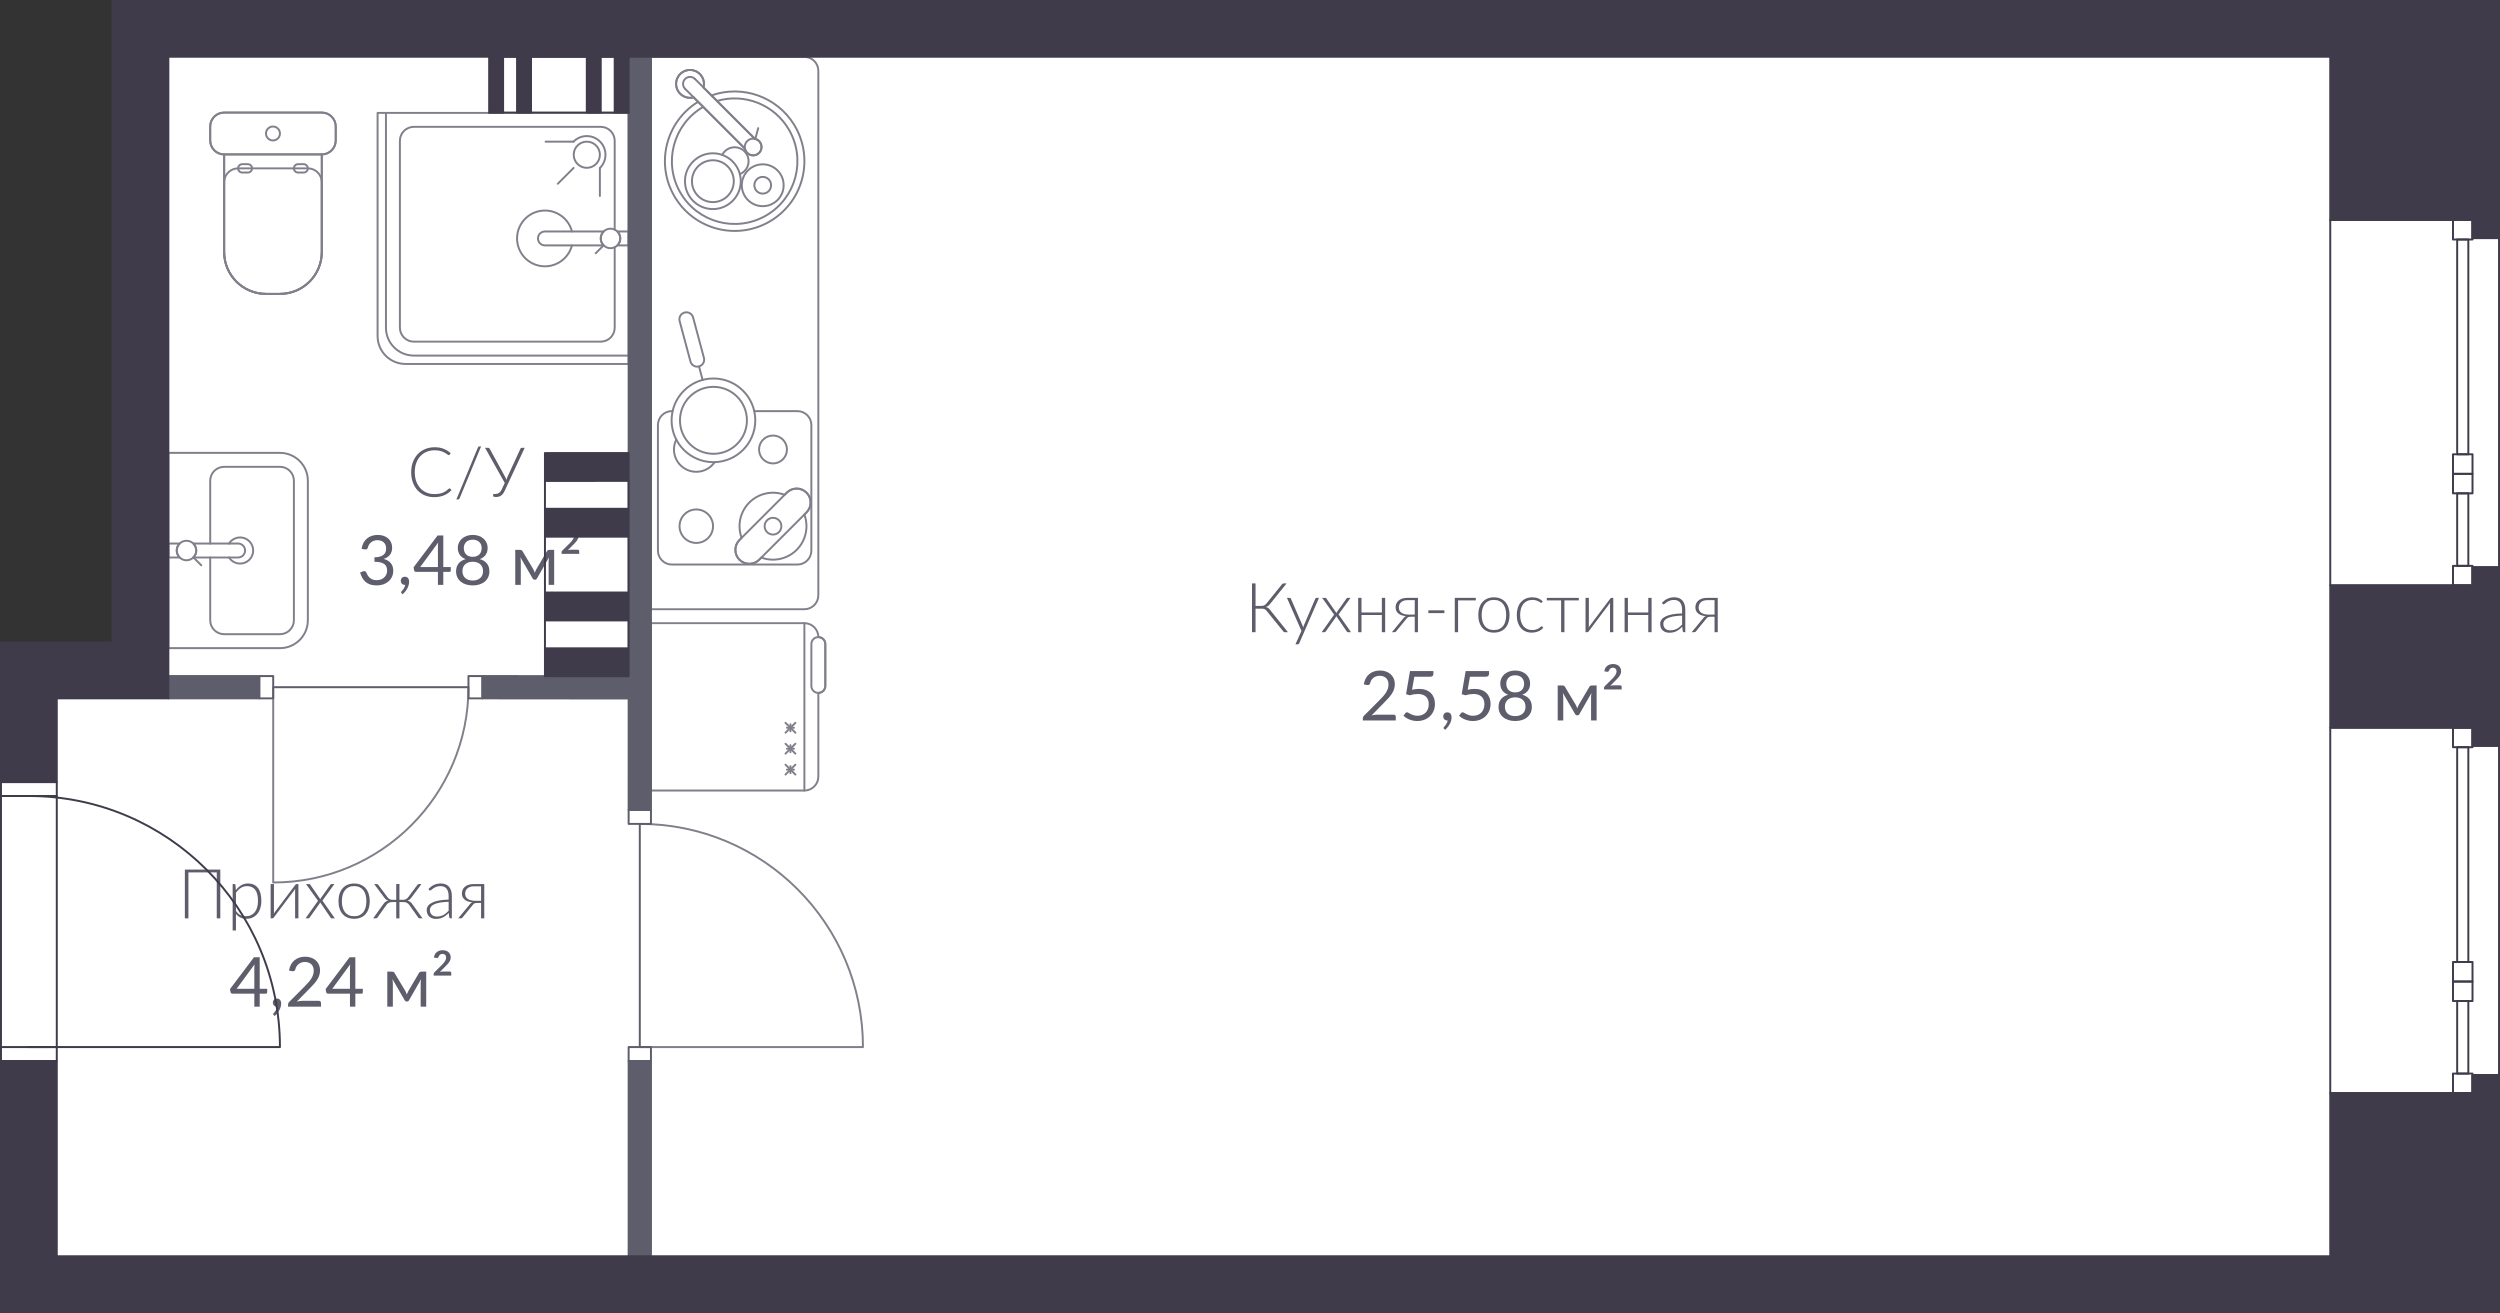 <?xml version="1.0" encoding="utf-8"?>
<!-- Generator: Adobe Illustrator 22.1.0, SVG Export Plug-In . SVG Version: 6.00 Build 0)  -->
<svg version="1.1" xmlns="http://www.w3.org/2000/svg" xmlns:xlink="http://www.w3.org/1999/xlink" x="0px" y="0px"
	 viewBox="0 0 2540.426 1334.286" enable-background="new 0 0 2540.426 1334.286" xml:space="preserve">
<rect x="0" y="0" width="2540.426" height="1334.286" fill="#333333" stroke="none"/>
<g id="FL_x5F_456">
	<g id="HATCH">
		<polygon fill-rule="evenodd" clip-rule="evenodd" fill="#FFFFFF" points="1.007,1333.286 1.006,652.97 114.395,652.97 114.395,1 
			2539.432,1 2539.432,1333.286 1.007,1333.286 		"/>
	</g>
</g>
<g id="_x35__x5F_Мелочи">
	<g id="LWPOLYLINE_24_">
		
			<line fill="none" stroke="#827F8B" stroke-width="2" stroke-linecap="round" stroke-linejoin="round" stroke-miterlimit="10" x1="770.465" y1="130.215" x2="767.53" y2="141.167"/>
	</g>
	<g id="ARC">
		<path fill="none" stroke="#827F8B" stroke-width="2" stroke-linecap="round" stroke-linejoin="round" stroke-miterlimit="10" d="
			M714.879,88.909c2.026-7.561-2.461-15.333-10.022-17.359c-7.561-2.026-15.333,2.461-17.359,10.022
			c-2.026,7.561,2.461,15.333,10.022,17.359c2.403,0.644,4.933,0.644,7.337,0"/>
	</g>
	<g id="CIRCLE">
		<path fill="none" stroke="#827F8B" stroke-width="2" stroke-linecap="round" stroke-linejoin="round" stroke-miterlimit="10" d="
			M756.825,149.381c0-4.697,3.807-8.504,8.504-8.504s8.504,3.807,8.504,8.504s-3.807,8.504-8.504,8.504
			S756.825,154.078,756.825,149.381L756.825,149.381z"/>
	</g>
	<g id="LWPOLYLINE_25_">
		
			<line fill="none" stroke="#827F8B" stroke-width="2" stroke-linecap="round" stroke-linejoin="round" stroke-miterlimit="10" x1="706.199" y1="80.23" x2="767.016" y2="141.046"/>
	</g>
	<g id="LWPOLYLINE_26_">
		
			<line fill="none" stroke="#827F8B" stroke-width="2" stroke-linecap="round" stroke-linejoin="round" stroke-miterlimit="10" x1="696.177" y1="90.252" x2="756.994" y2="151.068"/>
	</g>
	<g id="ARC_1_">
		<path fill="none" stroke="#827F8B" stroke-width="2" stroke-linecap="round" stroke-linejoin="round" stroke-miterlimit="10" d="
			M706.199,80.23c-2.767-2.767-7.254-2.767-10.022,0s-2.768,7.254,0,10.022"/>
	</g>
	<g id="LWPOLYLINE_27_">
		<path fill="none" stroke="#827F8B" stroke-width="2" stroke-linecap="round" stroke-linejoin="round" stroke-miterlimit="10" d="
			M767.016,141.046c3.351,0.678,5.97,3.297,6.648,6.648c0.932,4.603-2.045,9.09-6.648,10.022c-4.603,0.932-9.09-2.045-10.022-6.648
			l-52.137-52.137c-2.403,0.644-4.933,0.644-7.337,0c-7.561-2.026-12.048-9.798-10.022-17.359
			c2.026-7.561,9.798-12.048,17.359-10.022c7.561,2.026,12.048,9.798,10.022,17.359C714.879,88.909,767.016,141.046,767.016,141.046
			z"/>
	</g>
	<g id="ARC_2_">
		<path fill="none" stroke="#827F8B" stroke-width="2" stroke-linecap="round" stroke-linejoin="round" stroke-miterlimit="10" d="
			M709.381,103.456c-33.325,20.524-43.703,64.177-23.18,97.502c20.524,33.325,64.177,43.703,97.502,23.18
			s43.703-64.177,23.18-97.502c-17.503-28.421-52.466-40.775-83.939-29.66"/>
	</g>
	<g id="ARC_3_">
		<path fill="none" stroke="#827F8B" stroke-width="2" stroke-linecap="round" stroke-linejoin="round" stroke-miterlimit="10" d="
			M714.548,108.623c-30.472,17.67-40.85,56.697-23.18,87.169c17.67,30.472,56.697,40.85,87.169,23.18
			c30.472-17.67,40.85-56.697,23.18-87.169c-14.742-25.423-44.948-37.482-73.146-29.201"/>
	</g>
	<g id="ARC_4_">
		<path fill="none" stroke="#827F8B" stroke-width="2" stroke-linecap="round" stroke-linejoin="round" stroke-miterlimit="10" d="
			M751.821,176.95c7.265-2.915,10.79-11.168,7.875-18.432c-2.915-7.265-11.168-10.79-18.432-7.875
			c-3.197,1.283-5.818,3.687-7.371,6.761"/>
	</g>
	<g id="CIRCLE_1_">
		<path fill="none" stroke="#827F8B" stroke-width="2" stroke-linecap="round" stroke-linejoin="round" stroke-miterlimit="10" d="
			M766.557,188.246c0-4.697,3.807-8.504,8.504-8.504s8.504,3.807,8.504,8.504s-3.807,8.504-8.504,8.504
			S766.557,192.943,766.557,188.246L766.557,188.246z"/>
	</g>
	<g id="CIRCLE_2_">
		<path fill="none" stroke="#827F8B" stroke-width="2" stroke-linecap="round" stroke-linejoin="round" stroke-miterlimit="10" d="
			M753.801,188.246c0-11.741,9.518-21.26,21.26-21.26c11.742,0,21.26,9.518,21.26,21.26c0,11.742-9.518,21.26-21.26,21.26
			C763.319,209.506,753.801,199.988,753.801,188.246L753.801,188.246z"/>
	</g>
	<g id="CIRCLE_3_">
		<path fill="none" stroke="#827F8B" stroke-width="2" stroke-linecap="round" stroke-linejoin="round" stroke-miterlimit="10" d="
			M696.048,184.112c0-15.655,12.691-28.346,28.346-28.346c15.655,0,28.346,12.691,28.346,28.346s-12.691,28.346-28.346,28.346
			C708.739,212.459,696.048,199.767,696.048,184.112L696.048,184.112z"/>
	</g>
	<g id="CIRCLE_4_">
		<path fill="none" stroke="#827F8B" stroke-width="2" stroke-linecap="round" stroke-linejoin="round" stroke-miterlimit="10" d="
			M703.135,184.112c0-11.742,9.518-21.26,21.26-21.26c11.741,0,21.26,9.518,21.26,21.26c0,11.741-9.518,21.26-21.26,21.26
			C712.653,205.372,703.135,195.854,703.135,184.112L703.135,184.112z"/>
	</g>
	<g id="LWPOLYLINE_28_">
		<path fill="none" stroke="#827F8B" stroke-width="2" stroke-linecap="round" stroke-linejoin="round" stroke-miterlimit="10" d="
			M683.5,417.77h-0.758c-7.828,0-14.173,6.346-14.173,14.173v127.559c0,7.828,6.346,14.173,14.173,14.173h127.559
			c7.828,0,14.173-6.346,14.173-14.173V431.943c0-7.828-6.346-14.173-14.173-14.173h-43.845"/>
	</g>
	<g id="CIRCLE_5_">
		<path fill="none" stroke="#827F8B" stroke-width="2" stroke-linecap="round" stroke-linejoin="round" stroke-miterlimit="10" d="
			M771.324,456.747c0-7.828,6.346-14.173,14.173-14.173s14.173,6.346,14.173,14.173c0,7.828-6.346,14.173-14.173,14.173
			S771.324,464.574,771.324,456.747L771.324,456.747z"/>
	</g>
	<g id="CIRCLE_6_">
		<path fill="none" stroke="#827F8B" stroke-width="2" stroke-linecap="round" stroke-linejoin="round" stroke-miterlimit="10" d="
			M690.537,534.699c0-9.393,7.615-17.008,17.008-17.008s17.008,7.615,17.008,17.008s-7.615,17.008-17.008,17.008
			S690.537,544.093,690.537,534.699L690.537,534.699z"/>
	</g>
	<g id="LWPOLYLINE_29_">
		<path fill="none" stroke="#827F8B" stroke-width="2" stroke-linecap="round" stroke-linejoin="round" stroke-miterlimit="10" d="
			M819.572,520.669l-48.106,48.106c-5.535,5.535-14.509,5.535-20.044,0c-5.535-5.535-5.535-14.509,0-20.044
			c0,0,48.106-48.106,48.106-48.106c5.535-5.535,14.509-5.535,20.044,0C825.107,506.16,825.107,515.134,819.572,520.669z"/>
	</g>
	<g id="CIRCLE_7_">
		<path fill="none" stroke="#827F8B" stroke-width="2" stroke-linecap="round" stroke-linejoin="round" stroke-miterlimit="10" d="
			M776.994,534.699c0-4.697,3.807-8.504,8.504-8.504s8.504,3.807,8.504,8.504s-3.807,8.504-8.504,8.504
			S776.994,539.396,776.994,534.699L776.994,534.699z"/>
	</g>
	<g id="LWPOLYLINE_30_">
		<path fill="none" stroke="#827F8B" stroke-width="2" stroke-linecap="round" stroke-linejoin="round" stroke-miterlimit="10" d="
			M751.423,548.73l2.187-2.187c-2.838-7.641-2.838-16.046,0-23.687c6.541-17.611,26.12-26.585,43.731-20.044
			c0,0,2.187-2.187,2.187-2.187c5.535-5.535,14.509-5.535,20.044,0c5.535,5.535,5.535,14.509,0,20.044l-2.187,2.187
			c2.838,7.641,2.838,16.046,0,23.687c-6.541,17.611-26.12,26.585-43.731,20.044l-2.187,2.187c-5.535,5.535-14.509,5.535-20.044,0
			C745.888,563.239,745.888,554.265,751.423,548.73z"/>
	</g>
	<g id="LWPOLYLINE_31_">
		<path fill="none" stroke="#827F8B" stroke-width="2" stroke-linecap="round" stroke-linejoin="round" stroke-miterlimit="10" d="
			M715.316,363.684l-11.005-41.071c-1.013-3.78-4.899-6.024-8.679-5.011s-6.024,4.899-5.011,8.679c0,0,11.005,41.071,11.005,41.071
			c1.013,3.78,4.899,6.024,8.679,5.011C714.085,371.35,716.329,367.465,715.316,363.684z"/>
	</g>
	<g id="LWPOLYLINE_32_">
		
			<line fill="none" stroke="#827F8B" stroke-width="2" stroke-linecap="round" stroke-linejoin="round" stroke-miterlimit="10" x1="710.305" y1="372.363" x2="713.973" y2="386.054"/>
	</g>
	<g id="CIRCLE_8_">
		<path fill="none" stroke="#827F8B" stroke-width="2" stroke-linecap="round" stroke-linejoin="round" stroke-miterlimit="10" d="
			M690.962,427.125c0-18.786,15.229-34.016,34.016-34.016s34.016,15.229,34.016,34.016c0,18.786-15.229,34.016-34.016,34.016
			S690.962,445.911,690.962,427.125L690.962,427.125z"/>
	</g>
	<g id="CIRCLE_9_">
		<path fill="none" stroke="#827F8B" stroke-width="2" stroke-linecap="round" stroke-linejoin="round" stroke-miterlimit="10" d="
			M682.458,427.125c0-23.483,19.037-42.52,42.52-42.52s42.52,19.037,42.52,42.52c0,23.483-19.037,42.52-42.52,42.52
			S682.458,450.608,682.458,427.125L682.458,427.125z"/>
	</g>
	<g id="ARC_5_">
		<path fill="none" stroke="#827F8B" stroke-width="2" stroke-linecap="round" stroke-linejoin="round" stroke-miterlimit="10" d="
			M687.223,446.682c-5.558,11.223-0.966,24.827,10.257,30.386c10.095,5,22.33,1.83,28.729-7.442"/>
	</g>
	<g id="LWPOLYLINE_33_">
		
			<line fill="none" stroke="#827F8B" stroke-width="2" stroke-linecap="round" stroke-linejoin="round" stroke-miterlimit="10" x1="817.399" y1="803.321" x2="817.399" y2="633.242"/>
	</g>
	<g id="LWPOLYLINE_34_">
		<path fill="none" stroke="#827F8B" stroke-width="2" stroke-linecap="round" stroke-linejoin="round" stroke-miterlimit="10" d="
			M838.658,654.502v42.52c0,3.914-3.173,7.087-7.087,7.087s-7.087-3.173-7.087-7.087v-42.52c0-3.914,3.173-7.087,7.087-7.087
			S838.658,650.588,838.658,654.502z"/>
	</g>
	<g id="LWPOLYLINE_36_">
		
			<line fill="none" stroke="#827F8B" stroke-width="2" stroke-linecap="round" stroke-linejoin="round" stroke-miterlimit="10" x1="808.236" y1="787.072" x2="798.214" y2="777.05"/>
	</g>
	<g id="LWPOLYLINE_37_">
		
			<line fill="none" stroke="#827F8B" stroke-width="2" stroke-linecap="round" stroke-linejoin="round" stroke-miterlimit="10" x1="798.214" y1="787.072" x2="808.236" y2="777.05"/>
	</g>
	<g id="LWPOLYLINE_38_">
		
			<line fill="none" stroke="#827F8B" stroke-width="2" stroke-linecap="round" stroke-linejoin="round" stroke-miterlimit="10" x1="803.225" y1="785.604" x2="803.225" y2="778.518"/>
	</g>
	<g id="LWPOLYLINE_39_">
		
			<line fill="none" stroke="#827F8B" stroke-width="2" stroke-linecap="round" stroke-linejoin="round" stroke-miterlimit="10" x1="799.682" y1="782.061" x2="806.769" y2="782.061"/>
	</g>
	<g id="LWPOLYLINE_40_">
		
			<line fill="none" stroke="#827F8B" stroke-width="2" stroke-linecap="round" stroke-linejoin="round" stroke-miterlimit="10" x1="808.236" y1="765.812" x2="798.214" y2="755.79"/>
	</g>
	<g id="LWPOLYLINE_41_">
		
			<line fill="none" stroke="#827F8B" stroke-width="2" stroke-linecap="round" stroke-linejoin="round" stroke-miterlimit="10" x1="798.214" y1="765.812" x2="808.236" y2="755.79"/>
	</g>
	<g id="LWPOLYLINE_42_">
		
			<line fill="none" stroke="#827F8B" stroke-width="2" stroke-linecap="round" stroke-linejoin="round" stroke-miterlimit="10" x1="803.225" y1="764.345" x2="803.225" y2="757.258"/>
	</g>
	<g id="LWPOLYLINE_43_">
		
			<line fill="none" stroke="#827F8B" stroke-width="2" stroke-linecap="round" stroke-linejoin="round" stroke-miterlimit="10" x1="799.682" y1="760.801" x2="806.769" y2="760.801"/>
	</g>
	<g id="LWPOLYLINE_44_">
		
			<line fill="none" stroke="#827F8B" stroke-width="2" stroke-linecap="round" stroke-linejoin="round" stroke-miterlimit="10" x1="808.236" y1="744.552" x2="798.214" y2="734.531"/>
	</g>
	<g id="LWPOLYLINE_45_">
		
			<line fill="none" stroke="#827F8B" stroke-width="2" stroke-linecap="round" stroke-linejoin="round" stroke-miterlimit="10" x1="798.214" y1="744.552" x2="808.236" y2="734.531"/>
	</g>
	<g id="LWPOLYLINE_46_">
		
			<line fill="none" stroke="#827F8B" stroke-width="2" stroke-linecap="round" stroke-linejoin="round" stroke-miterlimit="10" x1="803.225" y1="743.085" x2="803.225" y2="735.998"/>
	</g>
	<g id="LWPOLYLINE_47_">
		
			<line fill="none" stroke="#827F8B" stroke-width="2" stroke-linecap="round" stroke-linejoin="round" stroke-miterlimit="10" x1="799.682" y1="739.542" x2="806.769" y2="739.542"/>
	</g>
	<g id="LWPOLYLINE_48_">
		<path fill="none" stroke="#827F8B" stroke-width="2" stroke-linecap="round" stroke-linejoin="round" stroke-miterlimit="10" d="
			M624.635,233.32v-90.249c0-7.828-6.346-14.173-14.173-14.173H489.989h-14.173H420.54c-7.828,0-14.173,6.346-14.173,14.173v189.921
			c0,7.828,6.346,14.173,14.173,14.173c0,0,189.921,0,189.921,0c7.828,0,14.173-6.346,14.173-14.173v-81.745"/>
	</g>
	<g id="LWPOLYLINE_49_">
		<path fill="none" stroke="#827F8B" stroke-width="2" stroke-linecap="round" stroke-linejoin="round" stroke-miterlimit="10" d="
			M392.194,114.725v218.268c0,15.655,12.691,28.346,28.346,28.346h218.268"/>
	</g>
	<g id="CIRCLE_10_">
		<path fill="none" stroke="#827F8B" stroke-width="2" stroke-linecap="round" stroke-linejoin="round" stroke-miterlimit="10" d="
			M610.461,242.284c0-5.479,4.442-9.921,9.921-9.921c5.479,0,9.921,4.442,9.921,9.921s-4.442,9.921-9.921,9.921
			C614.903,252.206,610.461,247.764,610.461,242.284L610.461,242.284z"/>
	</g>
	<g id="LWPOLYLINE_51_">
		<path fill="none" stroke="#827F8B" stroke-width="2" stroke-linecap="round" stroke-linejoin="round" stroke-miterlimit="10" d="
			M630.304,242.284c0,2.666-1.073,5.221-2.978,7.087h11.482v-14.173h-11.482C629.231,237.064,630.304,239.618,630.304,242.284z"/>
	</g>
	<g id="LWPOLYLINE_52_">
		<path fill="none" stroke="#827F8B" stroke-width="2" stroke-linecap="round" stroke-linejoin="round" stroke-miterlimit="10" d="
			M553.768,249.371h59.528l0.071-0.071c-1.861-1.861-2.906-4.384-2.906-7.015c0-2.666,1.073-5.221,2.978-7.087h-59.671
			c-3.914,0-7.087,3.173-7.087,7.087S549.855,249.371,553.768,249.371z"/>
	</g>
	<g id="CIRCLE_11_">
		<path fill="none" stroke="#827F8B" stroke-width="2" stroke-linecap="round" stroke-linejoin="round" stroke-miterlimit="10" d="
			M582.994,157.245c0-7.342,5.952-13.294,13.294-13.294c7.342,0,13.294,5.952,13.294,13.294s-5.952,13.294-13.294,13.294
			C588.946,170.539,582.994,164.587,582.994,157.245L582.994,157.245z"/>
	</g>
	<g id="ARC_6_">
		<path fill="none" stroke="#827F8B" stroke-width="2" stroke-linecap="round" stroke-linejoin="round" stroke-miterlimit="10" d="
			M609.582,170.768c7.469-7.342,7.571-19.348,0.229-26.817c-7.342-7.469-19.348-7.571-26.817-0.229
			c-0.077,0.076-0.154,0.152-0.229,0.229"/>
	</g>
	<g id="LINE">
		
			<line fill="none" stroke="#827F8B" stroke-width="2" stroke-linecap="round" stroke-linejoin="round" stroke-miterlimit="10" x1="582.879" y1="170.654" x2="566.844" y2="186.689"/>
	</g>
	<g id="ARC_7_">
		<path fill="none" stroke="#827F8B" stroke-width="2" stroke-linecap="round" stroke-linejoin="round" stroke-miterlimit="10" d="
			M581.215,235.198c-3.914-15.158-19.375-24.274-34.533-20.36c-15.158,3.914-24.274,19.375-20.36,34.533s19.375,24.274,34.533,20.36
			c9.985-2.578,17.782-10.375,20.36-20.36"/>
	</g>
	<g id="LINE_1_">
		
			<line fill="none" stroke="#827F8B" stroke-width="2" stroke-linecap="round" stroke-linejoin="round" stroke-miterlimit="10" x1="609.582" y1="170.768" x2="609.582" y2="199.114"/>
	</g>
	<g id="LINE_2_">
		
			<line fill="none" stroke="#827F8B" stroke-width="2" stroke-linecap="round" stroke-linejoin="round" stroke-miterlimit="10" x1="582.765" y1="143.951" x2="554.419" y2="143.951"/>
	</g>
	<g id="LINE_3_">
		
			<line fill="none" stroke="#827F8B" stroke-width="2" stroke-linecap="round" stroke-linejoin="round" stroke-miterlimit="10" x1="605.35" y1="257.317" x2="613.367" y2="249.3"/>
	</g>
	<g id="LWPOLYLINE_53_">
		<path fill="none" stroke="#827F8B" stroke-width="2" stroke-linecap="round" stroke-linejoin="round" stroke-miterlimit="10" d="
			M213.604,128.562v14.173c0,7.828,6.346,14.173,14.173,14.173h99.213c7.828,0,14.173-6.346,14.173-14.173v-14.173
			c0-7.828-6.346-14.173-14.173-14.173h-99.213C219.95,114.389,213.604,120.735,213.604,128.562z"/>
	</g>
	<g id="LWPOLYLINE_54_">
		<path fill="none" stroke="#827F8B" stroke-width="2" stroke-linecap="round" stroke-linejoin="round" stroke-miterlimit="10" d="
			M270.297,298.641h14.173c23.483,0,42.52-19.037,42.52-42.52v-99.213h-99.213v99.213
			C227.778,279.604,246.814,298.641,270.297,298.641z"/>
	</g>
	<g id="LWPOLYLINE_55_">
		<path fill="none" stroke="#827F8B" stroke-width="2" stroke-linecap="round" stroke-linejoin="round" stroke-miterlimit="10" d="
			M270.297,298.641h14.173c23.483,0,42.52-19.037,42.52-42.52v-70.866c0-7.828-6.346-14.173-14.173-14.173h-70.866
			c-7.828,0-14.173,6.346-14.173,14.173v70.866C227.778,279.604,246.814,298.641,270.297,298.641z"/>
	</g>
	<g id="LWPOLYLINE_56_">
		<path fill="none" stroke="#827F8B" stroke-width="2" stroke-linecap="round" stroke-linejoin="round" stroke-miterlimit="10" d="
			M246.203,166.83h5.669c2.348,0,4.252,1.904,4.252,4.252s-1.904,4.252-4.252,4.252h-5.669c-2.348,0-4.252-1.904-4.252-4.252
			S243.855,166.83,246.203,166.83z"/>
	</g>
	<g id="LWPOLYLINE_57_">
		<path fill="none" stroke="#827F8B" stroke-width="2" stroke-linecap="round" stroke-linejoin="round" stroke-miterlimit="10" d="
			M302.896,166.83h5.669c2.348,0,4.252,1.904,4.252,4.252s-1.904,4.252-4.252,4.252h-5.669c-2.348,0-4.252-1.904-4.252-4.252
			S300.547,166.83,302.896,166.83z"/>
	</g>
	<g id="CIRCLE_12_">
		<path fill="none" stroke="#827F8B" stroke-width="2" stroke-linecap="round" stroke-linejoin="round" stroke-miterlimit="10" d="
			M270.297,135.649c0-3.914,3.173-7.087,7.087-7.087c3.914,0,7.087,3.173,7.087,7.087c0,3.914-3.173,7.087-7.087,7.087
			C273.47,142.735,270.297,139.563,270.297,135.649L270.297,135.649z"/>
	</g>
	<g id="CIRCLE_13_">
		<path fill="none" stroke="#827F8B" stroke-width="2" stroke-linecap="round" stroke-linejoin="round" stroke-miterlimit="10" d="
			M179.593,559.412c0-5.479,4.442-9.921,9.921-9.921c5.479,0,9.921,4.442,9.921,9.921c0,5.479-4.442,9.921-9.921,9.921
			C184.035,569.334,179.593,564.892,179.593,559.412L179.593,559.412z"/>
	</g>
	<g id="LWPOLYLINE_59_">
		
			<line fill="none" stroke="#827F8B" stroke-width="2" stroke-linecap="round" stroke-linejoin="round" stroke-miterlimit="10" x1="196.53" y1="566.428" x2="204.548" y2="574.445"/>
	</g>
	<g id="LWPOLYLINE_60_">
		<path fill="none" stroke="#827F8B" stroke-width="2" stroke-linecap="round" stroke-linejoin="round" stroke-miterlimit="10" d="
			M179.593,559.412c0,2.666,1.073,5.221,2.978,7.087h-11.482v-14.173h11.482C180.667,554.192,179.593,556.746,179.593,559.412z"/>
	</g>
	<g id="LWPOLYLINE_61_">
		<path fill="none" stroke="#827F8B" stroke-width="2" stroke-linecap="round" stroke-linejoin="round" stroke-miterlimit="10" d="
			M241.956,566.499h-45.354l-0.071-0.071c1.861-1.861,2.906-4.384,2.906-7.015c0-2.666-1.073-5.221-2.978-7.087h45.498
			c3.914,0,7.087,3.173,7.087,7.087C249.042,563.326,245.869,566.499,241.956,566.499z"/>
	</g>
	<g id="LWPOLYLINE_62_">
		<path fill="none" stroke="#827F8B" stroke-width="2" stroke-linecap="round" stroke-linejoin="round" stroke-miterlimit="10" d="
			M213.609,552.326v-63.78c0-7.828,6.346-14.173,14.173-14.173h56.693c7.828,0,14.173,6.346,14.173,14.173v141.732
			c0,7.828-6.346,14.173-14.173,14.173h-56.693c-7.828,0-14.173-6.346-14.173-14.173v-63.779"/>
	</g>
	<g id="ARC_8_">
		<path fill="none" stroke="#827F8B" stroke-width="2" stroke-linecap="round" stroke-linejoin="round" stroke-miterlimit="10" d="
			M232.73,566.499c3.911,6.213,12.119,8.079,18.332,4.168c6.213-3.911,8.079-12.119,4.168-18.332s-12.119-8.079-18.332-4.168
			c-1.681,1.058-3.103,2.479-4.162,4.159"/>
	</g>
	<g id="LWPOLYLINE_64_">
		<path fill="none" stroke="#827F8B" stroke-width="2" stroke-linecap="round" stroke-linejoin="round" stroke-miterlimit="10" d="
			M277.622,698.326v198.425c109.587,0,198.425-88.838,198.425-198.425"/>
	</g>
	<g id="LWPOLYLINE_65_">
		<path fill="none" stroke="#827F8B" stroke-width="2" stroke-linecap="round" stroke-linejoin="round" stroke-miterlimit="10" d="
			M650.14,1063.995h226.772c0-125.242-101.529-226.772-226.772-226.772"/>
	</g>
</g>
<g id="_x35__x5F_Мебель">
	<g id="LWPOLYLINE_23_">
		<path fill="none" stroke="#827F8B" stroke-width="2" stroke-linecap="round" stroke-linejoin="round" stroke-miterlimit="10" d="
			M817.387,57.826c7.828,0,14.173,6.346,14.173,14.173c0,0,0,532.909,0,532.909c-0.002,7.826-6.347,14.17-14.173,14.17H661.482
			c0,0,0-561.251,0-561.251H817.387z"/>
	</g>
	<g id="LWPOLYLINE_35_">
		<path fill="none" stroke="#827F8B" stroke-width="2" stroke-linecap="round" stroke-linejoin="round" stroke-miterlimit="10" d="
			M817.399,633.242c7.828,0,14.173,6.346,14.173,14.173c3.914,0,7.087,3.173,7.087,7.087v42.52c0,3.914-3.173,7.087-7.087,7.087
			v85.039c0,7.828-6.346,14.173-14.173,14.173H661.493V633.242H817.399z"/>
	</g>
	<g id="LWPOLYLINE_50_">
		<path fill="none" stroke="#827F8B" stroke-width="2" stroke-linecap="round" stroke-linejoin="round" stroke-miterlimit="10" d="
			M638.808,114.725H383.69v226.772c0,15.655,12.691,28.346,28.346,28.346h226.772V114.725z"/>
	</g>
	<g id="LWPOLYLINE_58_">
		<path fill="none" stroke="#827F8B" stroke-width="2" stroke-linecap="round" stroke-linejoin="round" stroke-miterlimit="10" d="
			M326.99,256.121c0,23.483-19.037,42.52-42.52,42.52h-14.173c-23.483,0-42.52-19.037-42.52-42.52v-70.866v-28.346
			c-7.828,0-14.173-6.346-14.173-14.173v-14.173c0-7.828,6.346-14.173,14.173-14.173h99.213c7.828,0,14.173,6.346,14.173,14.173
			v14.173c0,7.828-6.346,14.173-14.173,14.173V256.121z"/>
	</g>
	<g id="LWPOLYLINE_63_">
		<path fill="none" stroke="#827F8B" stroke-width="2" stroke-linecap="round" stroke-linejoin="round" stroke-miterlimit="10" d="
			M284.475,658.625H171.089V460.2h113.386c15.655,0,28.346,12.691,28.346,28.346v141.732
			C312.822,645.934,300.131,658.625,284.475,658.625z"/>
	</g>
</g>
<g id="_x31__x5F_Ненесущие">
	<g id="HATCH_5_">
		<polygon fill-rule="evenodd" clip-rule="evenodd" fill="#5D5D6B" points="638.801,1276.716 661.486,1276.716 661.482,1078.164 
			638.797,1078.164 638.801,1276.716 		"/>
	</g>
	<g id="HATCH_6_">
		<polygon fill-rule="evenodd" clip-rule="evenodd" fill="#5D5D6B" points="171.084,709.662 263.449,709.671 263.449,686.981 
			171.084,686.971 171.084,709.662 		"/>
	</g>
	<g id="HATCH_7_">
		<polygon fill-rule="evenodd" clip-rule="evenodd" fill="#5D5D6B" points="638.795,823.046 661.474,822.987 661.482,57.76 
			638.801,58.084 638.801,687.12 490.221,686.984 490.221,709.659 638.806,709.798 638.795,823.046 		"/>
	</g>
	<g id="LWPOLYLINE_18_">
		
			<polygon fill="none" stroke="#5D5D6B" stroke-width="2" stroke-linecap="round" stroke-linejoin="round" stroke-miterlimit="10" points="
			476.047,698.326 476.047,686.987 490.221,686.987 490.221,709.664 476.047,709.664 476.047,698.326 277.622,698.326 
			277.622,709.664 263.449,709.664 263.449,686.987 277.622,686.987 277.622,698.326 		"/>
	</g>
	<g id="LWPOLYLINE_19_">
		
			<polygon fill="none" stroke="#5D5D6B" stroke-width="2" stroke-linecap="round" stroke-linejoin="round" stroke-miterlimit="10" points="
			650.14,837.224 638.801,837.224 638.801,823.05 661.478,823.05 661.478,837.224 650.14,837.224 650.14,1063.995 661.478,1063.995 
			661.478,1078.168 638.801,1078.168 638.801,1063.995 650.14,1063.995 		"/>
	</g>
	<g id="LWPOLYLINE_20_">
		
			<rect x="638.799" y="1078.164" fill="none" stroke="#5D5D6B" stroke-width="2" stroke-linecap="round" stroke-linejoin="round" stroke-miterlimit="10" width="22.685" height="198.552"/>
	</g>
	<g id="LWPOLYLINE_21_">
		
			<polygon fill="none" stroke="#5D5D6B" stroke-width="2" stroke-linecap="round" stroke-linejoin="round" stroke-miterlimit="10" points="
			638.795,823.046 661.474,822.987 661.482,57.76 638.801,58.084 638.801,687.12 490.221,686.984 490.221,709.659 638.806,709.798 
					"/>
	</g>
	<g id="LWPOLYLINE_22_">
		
			<rect x="171.084" y="686.976" fill="none" stroke="#5D5D6B" stroke-width="2" stroke-linecap="round" stroke-linejoin="round" stroke-miterlimit="10" width="92.365" height="22.691"/>
	</g>
</g>
<g id="_x34__x5F_Надписи">
	<g id="MTEXT">
		<g>
			<path fill="#5D5D6B" d="M1308.776,642.402h-3.083c-0.468,0-0.853-0.105-1.156-0.315s-0.619-0.549-0.945-1.016l-16.291-20.109
				c-0.327-0.42-0.647-0.788-0.963-1.104c-0.315-0.314-0.666-0.571-1.051-0.771c-0.386-0.198-0.823-0.344-1.314-0.438
				c-0.49-0.094-1.063-0.141-1.716-0.141h-6.411v23.893h-3.608V592.83h3.608v22.876h5.71c0.584,0,1.115-0.034,1.594-0.104
				s0.935-0.193,1.366-0.368c0.433-0.175,0.847-0.426,1.244-0.753c0.396-0.327,0.806-0.747,1.227-1.262l15.554-19.268
				c0.233-0.327,0.514-0.596,0.841-0.806s0.701-0.315,1.121-0.315h2.908l-16.886,20.984c-0.607,0.795-1.25,1.425-1.927,1.892
				c-0.678,0.468-1.46,0.83-2.348,1.086c1.051,0.234,1.933,0.626,2.646,1.174c0.712,0.549,1.406,1.303,2.084,2.26L1308.776,642.402z
				"/>
			<path fill="#5D5D6B" d="M1340.307,607.544l-20.039,46.068c-0.14,0.326-0.321,0.595-0.543,0.806
				c-0.222,0.21-0.543,0.314-0.963,0.314h-2.383l6.131-13.627l-14.749-33.562h2.768c0.351,0,0.631,0.088,0.841,0.263
				c0.211,0.175,0.351,0.368,0.421,0.578l11.735,27.115c0.141,0.351,0.263,0.707,0.368,1.068c0.105,0.362,0.204,0.73,0.298,1.104
				c0.116-0.373,0.239-0.741,0.368-1.104c0.128-0.361,0.263-0.718,0.402-1.068l11.596-27.115c0.117-0.257,0.28-0.461,0.491-0.613
				c0.21-0.151,0.443-0.228,0.7-0.228H1340.307z"/>
			<path fill="#5D5D6B" d="M1372.852,642.402h-3.188c-0.327,0-0.584-0.099-0.771-0.298c-0.188-0.198-0.339-0.391-0.455-0.578
				l-10.58-15.449c-0.094,0.42-0.269,0.829-0.525,1.227l-10.09,14.223c-0.163,0.21-0.333,0.409-0.508,0.596
				c-0.175,0.188-0.403,0.28-0.684,0.28h-3.013l12.683-17.832l-12.191-17.025h3.188c0.327,0,0.572,0.07,0.735,0.21
				c0.163,0.141,0.304,0.304,0.421,0.49l10.229,14.749c0.047-0.187,0.122-0.386,0.228-0.596s0.216-0.42,0.333-0.63l9.563-13.488
				c0.141-0.21,0.292-0.385,0.456-0.525c0.163-0.14,0.373-0.21,0.63-0.21h3.048l-12.156,16.815L1372.852,642.402z"/>
			<path fill="#5D5D6B" d="M1407.568,607.544v34.857h-3.363V624.92h-20.704v17.481h-3.363v-34.857h3.363v14.818h20.704v-14.818
				H1407.568z"/>
			<path fill="#5D5D6B" d="M1440.884,607.544v34.857h-3.258v-15.659h-4.204c-0.584,0-1.08,0.034-1.488,0.104
				c-0.409,0.07-0.771,0.188-1.086,0.351c-0.315,0.164-0.602,0.368-0.858,0.613c-0.258,0.245-0.525,0.555-0.806,0.928
				l-10.194,12.472c-0.234,0.397-0.521,0.695-0.858,0.894c-0.339,0.199-0.813,0.298-1.419,0.298h-2.313l11.806-14.293
				c0.631-1.004,1.483-1.682,2.558-2.032c-1.915-0.141-3.544-0.479-4.887-1.016c-1.344-0.537-2.441-1.209-3.293-2.015
				c-0.854-0.806-1.472-1.717-1.857-2.732c-0.385-1.017-0.577-2.096-0.577-3.241c0-1.12,0.21-2.247,0.63-3.38
				c0.421-1.133,1.104-2.155,2.05-3.065c0.945-0.911,2.178-1.652,3.696-2.225c1.518-0.572,3.362-0.858,5.535-0.858H1440.884z
				 M1437.626,624.535v-14.679h-7.462c-1.635,0-3.007,0.233-4.116,0.7c-1.109,0.468-2.009,1.063-2.697,1.787
				c-0.689,0.724-1.18,1.529-1.472,2.417s-0.438,1.764-0.438,2.627c0,1.121,0.228,2.126,0.683,3.013
				c0.456,0.889,1.115,1.636,1.979,2.242c0.864,0.608,1.915,1.075,3.153,1.401c1.237,0.327,2.627,0.491,4.169,0.491H1437.626z"/>
			<path fill="#5D5D6B" d="M1451.464,620.191h16.29v2.838h-16.29V620.191z"/>
			<path fill="#5D5D6B" d="M1499.668,610.102h-18.007v32.3h-3.363v-34.857h21.37V610.102z"/>
			<path fill="#5D5D6B" d="M1518.095,606.984c2.499,0,4.735,0.427,6.709,1.278c1.974,0.854,3.638,2.062,4.992,3.626
				c1.354,1.565,2.388,3.451,3.101,5.658c0.712,2.207,1.068,4.677,1.068,7.409s-0.356,5.197-1.068,7.392
				c-0.713,2.196-1.746,4.076-3.101,5.641s-3.019,2.768-4.992,3.608s-4.21,1.261-6.709,1.261s-4.735-0.42-6.708-1.261
				c-1.975-0.841-3.644-2.044-5.01-3.608s-2.406-3.444-3.118-5.641c-0.713-2.194-1.068-4.659-1.068-7.392s0.355-5.202,1.068-7.409
				c0.712-2.207,1.752-4.093,3.118-5.658c1.366-1.564,3.035-2.772,5.01-3.626C1513.359,607.41,1515.596,606.984,1518.095,606.984z
				 M1518.095,640.23c2.079,0,3.895-0.355,5.448-1.068c1.553-0.713,2.849-1.734,3.889-3.065c1.039-1.331,1.815-2.937,2.329-4.817
				c0.514-1.88,0.771-3.987,0.771-6.323c0-2.313-0.257-4.414-0.771-6.306s-1.29-3.509-2.329-4.853
				c-1.04-1.343-2.336-2.376-3.889-3.101c-1.554-0.724-3.369-1.086-5.448-1.086c-2.078,0-3.895,0.362-5.447,1.086
				c-1.554,0.725-2.85,1.758-3.889,3.101c-1.039,1.344-1.821,2.961-2.347,4.853c-0.526,1.892-0.789,3.993-0.789,6.306
				c0,2.336,0.263,4.443,0.789,6.323c0.525,1.881,1.308,3.486,2.347,4.817s2.335,2.353,3.889,3.065
				C1514.2,639.874,1516.017,640.23,1518.095,640.23z"/>
			<path fill="#5D5D6B" d="M1566.826,612.203c-0.117,0.117-0.229,0.216-0.333,0.298c-0.105,0.082-0.251,0.123-0.438,0.123
				c-0.233,0-0.549-0.158-0.945-0.474c-0.397-0.315-0.935-0.659-1.611-1.033c-0.678-0.373-1.524-0.718-2.54-1.033
				c-1.017-0.315-2.248-0.474-3.696-0.474c-2.009,0-3.789,0.356-5.343,1.069c-1.553,0.712-2.867,1.733-3.94,3.064
				c-1.075,1.332-1.887,2.943-2.436,4.835s-0.823,4.018-0.823,6.376c0,2.452,0.286,4.624,0.858,6.516
				c0.572,1.893,1.384,3.486,2.436,4.782c1.051,1.297,2.323,2.283,3.818,2.961c1.494,0.677,3.152,1.016,4.975,1.016
				c1.682,0,3.088-0.198,4.222-0.596c1.132-0.396,2.066-0.829,2.802-1.296c0.736-0.467,1.314-0.899,1.734-1.297
				c0.421-0.396,0.771-0.595,1.051-0.595s0.514,0.116,0.701,0.35l0.876,1.121c-0.538,0.701-1.215,1.354-2.032,1.962
				s-1.74,1.133-2.768,1.576c-1.028,0.444-2.143,0.789-3.346,1.034s-2.458,0.367-3.766,0.367c-2.22,0-4.245-0.402-6.078-1.208
				c-1.834-0.806-3.41-1.974-4.729-3.504c-1.32-1.529-2.348-3.403-3.083-5.622s-1.104-4.741-1.104-7.567
				c0-2.662,0.351-5.091,1.051-7.287c0.701-2.194,1.729-4.087,3.083-5.675s3.007-2.82,4.957-3.696s4.187-1.313,6.709-1.313
				c2.265,0,4.273,0.362,6.025,1.086c1.752,0.725,3.281,1.705,4.589,2.942L1566.826,612.203z"/>
			<path fill="#5D5D6B" d="M1604.311,610.102h-14.574v32.3h-3.363v-32.3H1571.8v-2.558h32.511V610.102z"/>
			<path fill="#5D5D6B" d="M1639.377,607.544v34.857h-3.328v-28.097c0-0.326,0.012-0.677,0.035-1.051
				c0.023-0.373,0.059-0.747,0.105-1.121c-0.164,0.328-0.321,0.625-0.473,0.894c-0.152,0.269-0.311,0.508-0.474,0.718
				c-0.047,0.048-0.374,0.485-0.98,1.314c-0.607,0.829-1.407,1.897-2.399,3.205c-0.993,1.309-2.114,2.791-3.363,4.449
				c-1.25,1.658-2.518,3.352-3.802,5.08c-3.036,4.041-6.48,8.63-10.334,13.768c-0.141,0.21-0.321,0.403-0.543,0.578
				c-0.223,0.175-0.462,0.263-0.719,0.263h-1.927v-34.857h3.363v28.096c0,0.328-0.012,0.678-0.035,1.052
				c-0.023,0.373-0.059,0.747-0.104,1.121c0.14-0.327,0.291-0.625,0.455-0.894c0.163-0.269,0.315-0.508,0.455-0.719
				c0.023-0.046,0.345-0.479,0.964-1.296c0.618-0.817,1.424-1.886,2.417-3.205c0.992-1.319,2.107-2.809,3.346-4.467
				c1.237-1.658,2.511-3.352,3.818-5.08c3.036-4.04,6.481-8.618,10.335-13.732c0.14-0.233,0.32-0.438,0.543-0.613
				c0.222-0.175,0.461-0.263,0.718-0.263H1639.377z"/>
			<path fill="#5D5D6B" d="M1678.299,607.544v34.857h-3.363V624.92h-20.704v17.481h-3.363v-34.857h3.363v14.818h20.704v-14.818
				H1678.299z"/>
			<path fill="#5D5D6B" d="M1688.809,612.484c1.821-1.821,3.736-3.199,5.745-4.134c2.009-0.934,4.285-1.401,6.831-1.401
				c1.868,0,3.504,0.298,4.905,0.894s2.563,1.448,3.485,2.558s1.617,2.452,2.085,4.028c0.467,1.576,0.7,3.334,0.7,5.272v22.701
				h-1.331c-0.701,0-1.133-0.327-1.296-0.98l-0.491-4.484c-0.958,0.935-1.909,1.775-2.854,2.522
				c-0.946,0.747-1.934,1.378-2.961,1.892s-2.137,0.911-3.328,1.19c-1.19,0.28-2.499,0.421-3.924,0.421
				c-1.19,0-2.347-0.175-3.468-0.525s-2.119-0.888-2.995-1.611s-1.576-1.652-2.103-2.785c-0.525-1.133-0.788-2.493-0.788-4.082
				c0-1.471,0.421-2.837,1.262-4.099c0.841-1.261,2.16-2.358,3.958-3.293c1.799-0.934,4.104-1.682,6.919-2.242
				s6.195-0.887,10.143-0.98V619.7c0-3.223-0.695-5.704-2.085-7.444c-1.39-1.739-3.45-2.61-6.183-2.61
				c-1.682,0-3.112,0.234-4.292,0.701s-2.178,0.98-2.995,1.541s-1.483,1.075-1.997,1.542s-0.945,0.7-1.296,0.7
				c-0.258,0-0.468-0.058-0.631-0.175s-0.304-0.269-0.42-0.456L1688.809,612.484z M1709.303,625.551
				c-3.316,0.117-6.172,0.38-8.565,0.788c-2.395,0.409-4.368,0.964-5.921,1.664c-1.554,0.7-2.703,1.536-3.45,2.505
				c-0.748,0.97-1.121,2.073-1.121,3.311c0,1.168,0.192,2.178,0.578,3.03c0.385,0.853,0.898,1.554,1.541,2.102
				c0.642,0.55,1.384,0.952,2.225,1.209c0.841,0.258,1.717,0.386,2.627,0.386c1.354,0,2.599-0.146,3.731-0.438
				c1.133-0.291,2.184-0.7,3.153-1.226c0.969-0.525,1.874-1.15,2.715-1.875c0.841-0.724,1.669-1.506,2.487-2.347V625.551z"/>
			<path fill="#5D5D6B" d="M1745.525,607.544v34.857h-3.258v-15.659h-4.204c-0.584,0-1.08,0.034-1.488,0.104
				c-0.409,0.07-0.771,0.188-1.086,0.351c-0.315,0.164-0.602,0.368-0.858,0.613c-0.258,0.245-0.525,0.555-0.806,0.928
				l-10.194,12.472c-0.234,0.397-0.521,0.695-0.858,0.894c-0.339,0.199-0.813,0.298-1.419,0.298h-2.313l11.806-14.293
				c0.631-1.004,1.483-1.682,2.558-2.032c-1.915-0.141-3.544-0.479-4.887-1.016c-1.344-0.537-2.441-1.209-3.293-2.015
				c-0.854-0.806-1.472-1.717-1.857-2.732c-0.385-1.017-0.577-2.096-0.577-3.241c0-1.12,0.21-2.247,0.63-3.38
				c0.421-1.133,1.104-2.155,2.05-3.065c0.945-0.911,2.178-1.652,3.696-2.225c1.518-0.572,3.362-0.858,5.535-0.858H1745.525z
				 M1742.268,624.535v-14.679h-7.462c-1.635,0-3.007,0.233-4.116,0.7c-1.109,0.468-2.009,1.063-2.697,1.787
				c-0.689,0.724-1.18,1.529-1.472,2.417s-0.438,1.764-0.438,2.627c0,1.121,0.228,2.126,0.683,3.013
				c0.456,0.889,1.115,1.636,1.979,2.242c0.864,0.608,1.915,1.075,3.153,1.401c1.237,0.327,2.627,0.491,4.169,0.491H1742.268z"/>
		</g>
		<g>
			<path fill="#5D5D6B" d="M1416.142,726.202c0.678,0,1.215,0.199,1.612,0.596c0.396,0.397,0.595,0.911,0.595,1.542v3.783h-33.491
				v-2.137c0-0.443,0.094-0.899,0.28-1.366s0.479-0.899,0.876-1.297l16.08-16.149c1.331-1.354,2.546-2.657,3.644-3.906
				s2.032-2.505,2.803-3.767c0.771-1.261,1.366-2.539,1.786-3.836c0.421-1.296,0.631-2.68,0.631-4.151
				c0-1.471-0.233-2.762-0.7-3.871c-0.468-1.108-1.104-2.025-1.909-2.75c-0.807-0.724-1.758-1.267-2.855-1.629
				c-1.099-0.361-2.277-0.543-3.538-0.543c-1.285,0-2.465,0.188-3.539,0.561c-1.074,0.374-2.026,0.894-2.854,1.559
				c-0.829,0.666-1.524,1.454-2.085,2.365c-0.561,0.91-0.958,1.915-1.19,3.013c-0.28,0.817-0.66,1.36-1.139,1.629
				c-0.479,0.269-1.151,0.345-2.015,0.228l-3.258-0.561c0.326-2.288,0.963-4.314,1.909-6.078c0.945-1.763,2.137-3.24,3.573-4.432
				s3.077-2.096,4.922-2.715c1.845-0.618,3.842-0.929,5.99-0.929c2.125,0,4.11,0.315,5.956,0.946c1.845,0.631,3.444,1.548,4.8,2.75
				c1.354,1.203,2.417,2.669,3.188,4.396c0.771,1.729,1.156,3.69,1.156,5.886c0,1.868-0.28,3.603-0.841,5.202
				s-1.319,3.124-2.277,4.572s-2.062,2.86-3.311,4.238c-1.25,1.379-2.575,2.768-3.976,4.169l-13.243,13.522
				c0.935-0.257,1.88-0.461,2.838-0.612c0.957-0.152,1.88-0.229,2.768-0.229H1416.142z"/>
			<path fill="#5D5D6B" d="M1434.884,700.874c2.615-0.561,5.021-0.841,7.217-0.841c2.615,0,4.928,0.385,6.937,1.156
				c2.008,0.771,3.684,1.833,5.027,3.188c1.343,1.354,2.358,2.955,3.048,4.8c0.688,1.845,1.033,3.854,1.033,6.025
				c0,2.662-0.462,5.068-1.384,7.217c-0.923,2.149-2.195,3.988-3.818,5.518c-1.624,1.53-3.533,2.704-5.729,3.521
				c-2.195,0.817-4.565,1.227-7.111,1.227c-1.472,0-2.885-0.146-4.239-0.438c-1.354-0.292-2.621-0.684-3.801-1.174
				s-2.271-1.051-3.275-1.682c-1.005-0.631-1.892-1.296-2.662-1.997l1.927-2.662c0.42-0.607,0.969-0.911,1.646-0.911
				c0.467,0,0.992,0.182,1.576,0.543c0.583,0.362,1.296,0.766,2.137,1.209s1.827,0.847,2.961,1.208
				c1.132,0.362,2.48,0.543,4.046,0.543c1.752,0,3.328-0.28,4.729-0.841s2.604-1.36,3.608-2.399c1.004-1.039,1.774-2.282,2.312-3.73
				s0.807-3.071,0.807-4.87c0-1.564-0.229-2.978-0.684-4.239c-0.455-1.261-1.145-2.335-2.066-3.223
				c-0.924-0.888-2.073-1.576-3.451-2.066c-1.378-0.491-2.99-0.736-4.835-0.736c-1.261,0-2.574,0.105-3.94,0.315
				s-2.763,0.549-4.187,1.016l-3.924-1.155l4.028-23.473h23.788v2.732c0,0.889-0.275,1.618-0.824,2.19s-1.488,0.857-2.819,0.857
				h-15.765L1434.884,700.874z"/>
			<path fill="#5D5D6B" d="M1467.393,740.6c-0.187-0.163-0.315-0.314-0.385-0.455c-0.07-0.14-0.105-0.315-0.105-0.525
				c0-0.164,0.053-0.327,0.158-0.49c0.104-0.164,0.228-0.315,0.367-0.456c0.233-0.257,0.531-0.596,0.894-1.016
				c0.361-0.42,0.729-0.917,1.104-1.489c0.373-0.572,0.718-1.203,1.033-1.892s0.543-1.419,0.684-2.189
				c-0.07,0.023-0.146,0.035-0.228,0.035c-0.082,0-0.158,0-0.229,0c-1.214,0-2.201-0.403-2.96-1.209s-1.139-1.839-1.139-3.1
				c0-1.098,0.38-2.032,1.139-2.803c0.759-0.771,1.77-1.156,3.03-1.156c0.701,0,1.319,0.129,1.856,0.385
				c0.537,0.258,0.987,0.613,1.35,1.069c0.361,0.455,0.636,0.98,0.823,1.576c0.187,0.596,0.28,1.243,0.28,1.944
				c0,1.051-0.146,2.143-0.438,3.275s-0.724,2.254-1.296,3.363s-1.268,2.189-2.085,3.24s-1.751,2.021-2.802,2.908L1467.393,740.6z"
				/>
			<path fill="#5D5D6B" d="M1491.425,700.874c2.615-0.561,5.021-0.841,7.217-0.841c2.615,0,4.928,0.385,6.937,1.156
				c2.008,0.771,3.684,1.833,5.027,3.188c1.343,1.354,2.358,2.955,3.048,4.8c0.688,1.845,1.033,3.854,1.033,6.025
				c0,2.662-0.462,5.068-1.384,7.217c-0.923,2.149-2.195,3.988-3.818,5.518c-1.624,1.53-3.533,2.704-5.729,3.521
				c-2.195,0.817-4.565,1.227-7.111,1.227c-1.472,0-2.885-0.146-4.239-0.438c-1.354-0.292-2.621-0.684-3.801-1.174
				s-2.271-1.051-3.275-1.682c-1.005-0.631-1.892-1.296-2.662-1.997l1.927-2.662c0.42-0.607,0.969-0.911,1.646-0.911
				c0.467,0,0.992,0.182,1.576,0.543c0.583,0.362,1.296,0.766,2.137,1.209s1.827,0.847,2.961,1.208
				c1.132,0.362,2.48,0.543,4.046,0.543c1.752,0,3.328-0.28,4.729-0.841s2.604-1.36,3.608-2.399c1.004-1.039,1.774-2.282,2.312-3.73
				s0.807-3.071,0.807-4.87c0-1.564-0.229-2.978-0.684-4.239c-0.455-1.261-1.145-2.335-2.066-3.223
				c-0.924-0.888-2.073-1.576-3.451-2.066c-1.378-0.491-2.99-0.736-4.835-0.736c-1.261,0-2.574,0.105-3.94,0.315
				s-2.763,0.549-4.187,1.016l-3.924-1.155l4.028-23.473h23.788v2.732c0,0.889-0.275,1.618-0.824,2.19s-1.488,0.857-2.819,0.857
				h-15.765L1491.425,700.874z"/>
			<path fill="#5D5D6B" d="M1546.881,705.954c3.129,0.888,5.535,2.37,7.217,4.448c1.682,2.079,2.521,4.742,2.521,7.988
				c0,2.195-0.414,4.175-1.244,5.938c-0.828,1.764-1.984,3.265-3.467,4.502c-1.484,1.238-3.266,2.189-5.344,2.855
				c-2.078,0.665-4.367,0.998-6.865,0.998c-2.5,0-4.789-0.333-6.867-0.998c-2.078-0.666-3.865-1.617-5.359-2.855
				c-1.496-1.237-2.651-2.738-3.469-4.502c-0.817-1.763-1.227-3.742-1.227-5.938c0-3.246,0.841-5.909,2.522-7.988
				c1.683-2.078,4.087-3.561,7.218-4.448c-2.641-0.981-4.631-2.446-5.975-4.397c-1.343-1.949-2.014-4.279-2.014-6.988
				c0-1.845,0.362-3.573,1.086-5.186c0.724-1.611,1.752-3.013,3.082-4.203c1.332-1.191,2.926-2.125,4.783-2.803
				c1.855-0.678,3.93-1.017,6.219-1.017c2.264,0,4.332,0.339,6.199,1.017c1.869,0.678,3.469,1.611,4.801,2.803
				c1.33,1.19,2.357,2.592,3.082,4.203c0.725,1.612,1.086,3.341,1.086,5.186c0,2.709-0.672,5.039-2.014,6.988
				C1551.51,703.508,1549.52,704.972,1546.881,705.954z M1539.699,727.709c1.633,0,3.1-0.228,4.396-0.684
				c1.295-0.455,2.393-1.097,3.293-1.927c0.898-0.828,1.588-1.821,2.066-2.978s0.719-2.435,0.719-3.836
				c0-1.729-0.287-3.205-0.859-4.432s-1.344-2.225-2.313-2.995s-2.084-1.337-3.346-1.699c-1.26-0.362-2.58-0.543-3.957-0.543
				c-1.379,0-2.699,0.181-3.959,0.543c-1.262,0.362-2.377,0.929-3.346,1.699c-0.971,0.771-1.74,1.769-2.313,2.995
				s-0.859,2.703-0.859,4.432c0,1.401,0.24,2.68,0.719,3.836s1.168,2.149,2.066,2.978c0.9,0.83,1.998,1.472,3.293,1.927
				C1536.598,727.481,1538.063,727.709,1539.699,727.709z M1539.699,686.195c-1.496,0-2.809,0.222-3.941,0.665
				c-1.133,0.444-2.08,1.052-2.838,1.822c-0.76,0.771-1.332,1.67-1.717,2.697c-0.385,1.028-0.578,2.126-0.578,3.293
				c0,1.145,0.162,2.254,0.49,3.328c0.326,1.075,0.852,2.026,1.576,2.855s1.664,1.495,2.82,1.997s2.551,0.753,4.188,0.753
				c1.633,0,3.029-0.251,4.186-0.753s2.096-1.168,2.82-1.997c0.723-0.829,1.248-1.78,1.576-2.855c0.326-1.074,0.49-2.184,0.49-3.328
				c0-1.167-0.191-2.265-0.578-3.293c-0.385-1.027-0.957-1.927-1.717-2.697c-0.758-0.771-1.705-1.378-2.838-1.822
				C1542.506,686.417,1541.193,686.195,1539.699,686.195z"/>
			<path fill="#5D5D6B" d="M1622.444,696.53v35.593h-5.64v-23.577c0-0.653,0.04-1.384,0.122-2.189s0.193-1.559,0.333-2.26
				l-12.331,21.615c-0.188,0.351-0.433,0.631-0.736,0.841s-0.654,0.315-1.051,0.315h-0.7c-0.397,0-0.754-0.105-1.069-0.315
				c-0.314-0.21-0.566-0.49-0.753-0.841l-12.542-21.686c0.117,0.701,0.222,1.467,0.315,2.295c0.094,0.829,0.141,1.571,0.141,2.225
				v23.577h-5.641V696.53h5.01c0.443,0,0.876,0.1,1.296,0.297c0.421,0.199,0.782,0.567,1.086,1.104l11.07,18.498
				c0.537,1.074,1.017,2.207,1.437,3.397c0.397-1.237,0.864-2.37,1.401-3.397l10.86-18.498c0.304-0.56,0.666-0.934,1.086-1.12
				c0.421-0.188,0.853-0.28,1.296-0.28H1622.444z"/>
			<path fill="#5D5D6B" d="M1646.371,696.424c0.468,0,0.835,0.129,1.104,0.386s0.403,0.618,0.403,1.086v2.697h-17.901v-1.507
				c0-0.303,0.063-0.618,0.192-0.945c0.128-0.327,0.333-0.631,0.613-0.911l7.742-7.672c1.167-1.168,2.154-2.37,2.96-3.608
				s1.209-2.487,1.209-3.749c0-1.19-0.351-2.107-1.051-2.75c-0.701-0.642-1.565-0.963-2.593-0.963c-1.099,0-1.974,0.28-2.628,0.841
				c-0.653,0.561-1.145,1.331-1.471,2.312c-0.234,0.421-0.503,0.713-0.806,0.876c-0.305,0.164-0.76,0.199-1.366,0.105l-2.488-0.421
				c0.351-2.475,1.332-4.332,2.943-5.57c1.611-1.237,3.62-1.856,6.025-1.856c1.214,0,2.317,0.175,3.311,0.525
				c0.992,0.351,1.84,0.841,2.54,1.472s1.243,1.396,1.629,2.295s0.578,1.897,0.578,2.995c0,0.935-0.146,1.804-0.438,2.609
				c-0.293,0.806-0.684,1.571-1.174,2.295c-0.49,0.725-1.051,1.425-1.682,2.102c-0.631,0.678-1.296,1.367-1.997,2.067l-5.71,5.78
				c0.561-0.14,1.115-0.257,1.664-0.351c0.548-0.093,1.068-0.14,1.559-0.14H1646.371z"/>
		</g>
	</g>
	<g id="MTEXT_1_">
		<g>
			<path fill="#5D5D6B" d="M456.823,496.27c0.233,0,0.432,0.082,0.595,0.245l1.401,1.507c-1.028,1.098-2.143,2.084-3.345,2.96
				c-1.204,0.876-2.522,1.624-3.959,2.242c-1.437,0.619-3.013,1.098-4.729,1.437c-1.716,0.338-3.603,0.508-5.658,0.508
				c-3.433,0-6.581-0.601-9.441-1.805c-2.861-1.202-5.319-2.907-7.374-5.114c-2.056-2.207-3.649-4.875-4.782-8.005
				s-1.699-6.609-1.699-10.439c0-3.761,0.583-7.193,1.752-10.3c1.167-3.106,2.803-5.774,4.904-8.005
				c2.102-2.23,4.625-3.959,7.567-5.186c2.942-1.226,6.188-1.839,9.739-1.839c3.386,0,6.388,0.525,9.003,1.576
				c2.616,1.052,4.998,2.535,7.147,4.449l-1.086,1.577c-0.188,0.28-0.479,0.42-0.876,0.42c-0.28,0-0.736-0.257-1.366-0.771
				c-0.631-0.514-1.506-1.08-2.627-1.699c-1.121-0.618-2.517-1.186-4.187-1.699c-1.67-0.514-3.673-0.771-6.008-0.771
				c-2.99,0-5.728,0.514-8.215,1.541c-2.487,1.028-4.625,2.5-6.411,4.414c-1.787,1.916-3.183,4.251-4.187,7.007
				c-1.004,2.756-1.506,5.851-1.506,9.284c0,3.503,0.508,6.633,1.524,9.389s2.411,5.085,4.187,6.988
				c1.774,1.904,3.871,3.363,6.288,4.38c2.417,1.016,5.027,1.523,7.83,1.523c1.774,0,3.357-0.116,4.747-0.351
				c1.389-0.232,2.668-0.583,3.836-1.051c1.167-0.467,2.253-1.039,3.258-1.717c1.004-0.677,1.997-1.471,2.978-2.382
				c0.117-0.093,0.233-0.169,0.35-0.228C456.589,496.299,456.706,496.27,456.823,496.27z"/>
			<path fill="#5D5D6B" d="M467.122,506.184c-0.187,0.467-0.467,0.812-0.84,1.034c-0.374,0.222-0.759,0.332-1.156,0.332h-1.366
				l21.79-52.619c0.351-0.863,0.981-1.296,1.892-1.296h1.436L467.122,506.184z"/>
			<path fill="#5D5D6B" d="M533.193,455.036l-20.319,43.65c-0.537,1.169-1.115,2.155-1.734,2.961
				c-0.619,0.806-1.291,1.46-2.015,1.962s-1.512,0.864-2.364,1.086c-0.853,0.222-1.781,0.332-2.785,0.332
				c-0.748,0-1.401-0.069-1.962-0.21c-0.561-0.14-0.841-0.338-0.841-0.596v-2.242h2.137c1.401,0,2.651-0.367,3.749-1.104
				c1.098-0.735,2.043-1.955,2.838-3.66l3.013-6.481l-20.003-35.698h3.328c0.327,0,0.595,0.076,0.806,0.228
				c0.21,0.152,0.385,0.368,0.525,0.648l15.449,28.131c0.654,1.191,1.168,2.406,1.542,3.644c0.163-0.607,0.362-1.22,0.596-1.839
				c0.233-0.619,0.502-1.231,0.806-1.84l12.927-28.096c0.117-0.257,0.286-0.467,0.508-0.631c0.222-0.163,0.496-0.245,0.823-0.245
				H533.193z"/>
		</g>
		<g>
			<path fill="#5D5D6B" d="M367.44,557.719c0.326-2.288,0.957-4.314,1.892-6.078c0.934-1.763,2.119-3.24,3.556-4.432
				s3.083-2.096,4.939-2.715c1.857-0.618,3.859-0.929,6.009-0.929c2.125,0,4.086,0.304,5.885,0.911s3.346,1.472,4.643,2.593
				c1.296,1.121,2.306,2.476,3.03,4.063c0.724,1.589,1.086,3.352,1.086,5.29c0,1.589-0.205,3.007-0.613,4.257
				c-0.409,1.249-0.993,2.341-1.752,3.275s-1.676,1.729-2.75,2.382c-1.074,0.654-2.277,1.191-3.608,1.611
				c3.27,0.841,5.729,2.283,7.375,4.327s2.47,4.595,2.47,7.654c0,2.313-0.438,4.392-1.314,6.235
				c-0.875,1.846-2.072,3.416-3.591,4.712c-1.519,1.297-3.287,2.29-5.307,2.979c-2.021,0.688-4.187,1.033-6.499,1.033
				c-2.662,0-4.939-0.333-6.831-0.998c-1.892-0.666-3.492-1.582-4.8-2.75c-1.309-1.168-2.382-2.552-3.223-4.151
				s-1.554-3.334-2.138-5.203l2.698-1.121c0.7-0.303,1.384-0.385,2.049-0.245c0.666,0.141,1.15,0.525,1.454,1.156
				c0.304,0.654,0.684,1.437,1.139,2.348c0.455,0.91,1.08,1.786,1.874,2.627s1.805,1.554,3.03,2.137
				c1.227,0.584,2.785,0.876,4.677,0.876c1.752,0,3.287-0.285,4.607-0.858c1.318-0.571,2.417-1.313,3.293-2.225
				c0.876-0.91,1.535-1.927,1.979-3.048c0.443-1.121,0.665-2.229,0.665-3.328c0-1.354-0.175-2.592-0.525-3.713
				s-1.004-2.09-1.962-2.908c-0.958-0.817-2.271-1.459-3.941-1.927c-1.67-0.467-3.813-0.7-6.428-0.7v-4.52
				c2.148-0.022,3.976-0.257,5.482-0.7c1.506-0.443,2.732-1.052,3.679-1.822c0.945-0.771,1.634-1.693,2.066-2.768
				c0.432-1.074,0.648-2.265,0.648-3.573c0-1.447-0.228-2.709-0.684-3.783c-0.455-1.074-1.08-1.962-1.874-2.663
				c-0.794-0.7-1.734-1.226-2.82-1.576s-2.26-0.525-3.521-0.525c-1.262,0-2.435,0.188-3.521,0.561
				c-1.087,0.374-2.044,0.894-2.873,1.559c-0.829,0.666-1.524,1.454-2.085,2.365c-0.561,0.91-0.957,1.915-1.19,3.013
				c-0.304,0.817-0.684,1.36-1.139,1.629s-1.115,0.345-1.979,0.228L367.44,557.719z"/>
			<path fill="#5D5D6B" d="M408.077,602.806c-0.187-0.163-0.315-0.314-0.385-0.455c-0.07-0.14-0.105-0.315-0.105-0.525
				c0-0.164,0.053-0.327,0.158-0.49c0.104-0.164,0.228-0.315,0.367-0.456c0.233-0.257,0.531-0.596,0.894-1.016
				c0.361-0.42,0.729-0.917,1.104-1.489c0.373-0.572,0.718-1.203,1.033-1.892s0.543-1.419,0.684-2.189
				c-0.07,0.023-0.146,0.035-0.228,0.035c-0.082,0-0.158,0-0.229,0c-1.214,0-2.201-0.403-2.96-1.209s-1.139-1.839-1.139-3.1
				c0-1.098,0.38-2.032,1.139-2.803c0.759-0.771,1.77-1.156,3.03-1.156c0.701,0,1.319,0.129,1.856,0.385
				c0.537,0.258,0.987,0.613,1.35,1.069c0.361,0.455,0.636,0.98,0.823,1.576c0.187,0.596,0.28,1.243,0.28,1.944
				c0,1.051-0.146,2.143-0.438,3.275s-0.724,2.254-1.296,3.363s-1.268,2.189-2.085,3.24s-1.751,2.021-2.802,2.908L408.077,602.806z"
				/>
			<path fill="#5D5D6B" d="M458.068,576.216v3.574c0,0.373-0.111,0.688-0.333,0.945c-0.223,0.258-0.566,0.386-1.033,0.386h-6.236
				v13.207h-5.465v-13.207H422.72c-0.467,0-0.87-0.135-1.208-0.403c-0.339-0.269-0.556-0.601-0.648-0.998l-0.631-3.188
				l24.418-32.405h5.815v32.09H458.068z M445.001,576.216v-20.704c0-0.606,0.022-1.272,0.07-1.997
				c0.046-0.724,0.116-1.459,0.21-2.207l-18.287,24.908H445.001z"/>
			<path fill="#5D5D6B" d="M487.564,568.16c3.13,0.888,5.535,2.37,7.217,4.448c1.682,2.079,2.522,4.742,2.522,7.988
				c0,2.195-0.415,4.175-1.243,5.938c-0.829,1.764-1.985,3.265-3.469,4.502c-1.483,1.238-3.264,2.189-5.342,2.855
				c-2.079,0.665-4.368,0.998-6.867,0.998s-4.788-0.333-6.866-0.998c-2.079-0.666-3.865-1.617-5.359-2.855
				c-1.495-1.237-2.651-2.738-3.469-4.502c-0.817-1.763-1.227-3.742-1.227-5.938c0-3.246,0.841-5.909,2.522-7.988
				c1.682-2.078,4.087-3.561,7.217-4.448c-2.64-0.981-4.63-2.446-5.973-4.397c-1.344-1.949-2.015-4.279-2.015-6.988
				c0-1.845,0.362-3.573,1.086-5.186c0.724-1.611,1.752-3.013,3.083-4.203c1.331-1.191,2.926-2.125,4.782-2.803
				s3.929-1.017,6.218-1.017c2.266,0,4.332,0.339,6.201,1.017c1.868,0.678,3.468,1.611,4.8,2.803
				c1.331,1.19,2.358,2.592,3.083,4.203c0.724,1.612,1.086,3.341,1.086,5.186c0,2.709-0.672,5.039-2.015,6.988
				C492.194,565.714,490.204,567.178,487.564,568.16z M480.383,589.915c1.635,0,3.101-0.228,4.396-0.684
				c1.297-0.455,2.395-1.097,3.294-1.927c0.898-0.828,1.588-1.821,2.066-2.978s0.719-2.435,0.719-3.836
				c0-1.729-0.287-3.205-0.858-4.432c-0.573-1.227-1.344-2.225-2.313-2.995c-0.97-0.771-2.084-1.337-3.346-1.699
				c-1.261-0.362-2.581-0.543-3.959-0.543s-2.697,0.181-3.958,0.543c-1.262,0.362-2.377,0.929-3.346,1.699
				c-0.97,0.771-1.74,1.769-2.313,2.995s-0.858,2.703-0.858,4.432c0,1.401,0.239,2.68,0.719,3.836
				c0.479,1.156,1.167,2.149,2.066,2.978c0.899,0.83,1.997,1.472,3.293,1.927C477.283,589.687,478.748,589.915,480.383,589.915z
				 M480.383,548.401c-1.494,0-2.809,0.222-3.94,0.665c-1.134,0.444-2.079,1.052-2.838,1.822c-0.76,0.771-1.331,1.67-1.717,2.697
				c-0.386,1.028-0.578,2.126-0.578,3.293c0,1.145,0.163,2.254,0.49,3.328c0.327,1.075,0.853,2.026,1.577,2.855
				c0.724,0.829,1.664,1.495,2.819,1.997c1.156,0.502,2.552,0.753,4.187,0.753s3.03-0.251,4.187-0.753s2.096-1.168,2.82-1.997
				c0.724-0.829,1.249-1.78,1.576-2.855c0.327-1.074,0.491-2.184,0.491-3.328c0-1.167-0.193-2.265-0.578-3.293
				c-0.386-1.027-0.958-1.927-1.717-2.697c-0.76-0.771-1.705-1.378-2.838-1.822C483.191,548.623,481.878,548.401,480.383,548.401z"
				/>
			<path fill="#5D5D6B" d="M563.129,558.736v35.593h-5.64v-23.577c0-0.653,0.04-1.384,0.122-2.189s0.193-1.559,0.333-2.26
				l-12.331,21.615c-0.188,0.351-0.433,0.631-0.736,0.841s-0.654,0.315-1.051,0.315h-0.7c-0.397,0-0.754-0.105-1.069-0.315
				c-0.314-0.21-0.566-0.49-0.753-0.841l-12.542-21.686c0.117,0.701,0.222,1.467,0.315,2.295c0.094,0.829,0.141,1.571,0.141,2.225
				v23.577h-5.641v-35.593h5.01c0.443,0,0.876,0.1,1.296,0.297c0.421,0.199,0.782,0.567,1.086,1.104l11.07,18.498
				c0.537,1.074,1.017,2.207,1.437,3.397c0.397-1.237,0.864-2.37,1.401-3.397l10.86-18.498c0.304-0.56,0.666-0.934,1.086-1.12
				c0.421-0.188,0.853-0.28,1.296-0.28H563.129z"/>
			<path fill="#5D5D6B" d="M587.055,558.631c0.468,0,0.835,0.129,1.104,0.386s0.403,0.618,0.403,1.086v2.697H570.66v-1.507
				c0-0.303,0.063-0.618,0.192-0.945c0.128-0.327,0.333-0.631,0.613-0.911l7.742-7.672c1.167-1.168,2.154-2.37,2.96-3.608
				s1.209-2.487,1.209-3.749c0-1.19-0.351-2.107-1.051-2.75c-0.701-0.642-1.565-0.963-2.593-0.963c-1.099,0-1.974,0.28-2.628,0.841
				c-0.653,0.561-1.145,1.331-1.471,2.312c-0.234,0.421-0.503,0.713-0.806,0.876c-0.305,0.164-0.76,0.199-1.366,0.105l-2.488-0.421
				c0.351-2.475,1.332-4.332,2.943-5.57c1.611-1.237,3.62-1.856,6.025-1.856c1.214,0,2.317,0.175,3.311,0.525
				c0.992,0.351,1.84,0.841,2.54,1.472s1.243,1.396,1.629,2.295s0.578,1.897,0.578,2.995c0,0.935-0.146,1.804-0.438,2.609
				c-0.293,0.806-0.684,1.571-1.174,2.295c-0.49,0.725-1.051,1.425-1.682,2.102c-0.631,0.678-1.296,1.367-1.997,2.067l-5.71,5.78
				c0.561-0.14,1.115-0.257,1.664-0.351c0.548-0.093,1.068-0.14,1.559-0.14H587.055z"/>
		</g>
	</g>
	<g id="MTEXT_2_">
		<g>
			<path fill="#5D5D6B" d="M223.866,933.21h-3.608v-46.698H191.46v46.698h-3.608v-49.571h36.014V933.21z"/>
			<path fill="#5D5D6B" d="M239.63,904.623c1.542-2.102,3.346-3.771,5.413-5.01c2.067-1.237,4.385-1.856,6.954-1.856
				c4.274,0,7.607,1.483,10.002,4.449c2.394,2.966,3.591,7.415,3.591,13.348c0,2.546-0.333,4.922-0.999,7.129
				s-1.646,4.122-2.943,5.745c-1.296,1.624-2.885,2.902-4.764,3.836c-1.88,0.935-4.046,1.401-6.499,1.401
				c-2.359,0-4.403-0.432-6.131-1.296c-1.729-0.863-3.223-2.137-4.484-3.818v16.99h-3.363v-47.188h1.856
				c0.583,0,0.922,0.292,1.016,0.876L239.63,904.623z M239.771,925.607c0.677,1.005,1.384,1.852,2.12,2.54
				c0.736,0.689,1.512,1.25,2.33,1.682c0.817,0.433,1.687,0.742,2.61,0.929c0.922,0.188,1.897,0.28,2.925,0.28
				c2.055,0,3.854-0.373,5.395-1.121c1.541-0.747,2.832-1.805,3.871-3.171c1.039-1.366,1.822-3,2.347-4.904
				c0.525-1.903,0.789-3.999,0.789-6.288c0-5.186-0.958-8.998-2.873-11.438s-4.659-3.661-8.232-3.661
				c-2.313,0-4.403,0.596-6.271,1.787c-1.869,1.191-3.538,2.85-5.01,4.975V925.607z"/>
			<path fill="#5D5D6B" d="M303.214,898.352v34.857h-3.328v-28.097c0-0.326,0.011-0.677,0.035-1.051
				c0.023-0.373,0.058-0.747,0.105-1.121c-0.164,0.328-0.321,0.625-0.473,0.894s-0.31,0.508-0.473,0.718
				c-0.047,0.048-0.374,0.485-0.981,1.314c-0.608,0.829-1.407,1.897-2.4,3.205c-0.993,1.309-2.114,2.791-3.363,4.449
				s-2.517,3.352-3.801,5.08c-3.037,4.041-6.481,8.63-10.335,13.768c-0.14,0.21-0.321,0.403-0.543,0.578
				c-0.222,0.175-0.461,0.263-0.718,0.263h-1.927v-34.857h3.363v28.096c0,0.328-0.012,0.678-0.035,1.052
				c-0.023,0.373-0.058,0.747-0.105,1.121c0.14-0.327,0.292-0.625,0.456-0.894c0.163-0.269,0.315-0.508,0.456-0.719
				c0.023-0.046,0.344-0.479,0.963-1.296c0.618-0.817,1.424-1.886,2.417-3.205s2.107-2.809,3.346-4.467
				c1.238-1.658,2.51-3.352,3.818-5.08c3.036-4.04,6.481-8.618,10.335-13.732c0.14-0.233,0.321-0.438,0.543-0.613
				c0.222-0.175,0.461-0.263,0.718-0.263H303.214z"/>
			<path fill="#5D5D6B" d="M340.278,933.21h-3.188c-0.328,0-0.584-0.099-0.771-0.298c-0.188-0.198-0.338-0.391-0.455-0.578
				l-10.58-15.449c-0.094,0.42-0.268,0.829-0.525,1.227l-10.089,14.223c-0.164,0.21-0.333,0.409-0.508,0.596
				c-0.175,0.188-0.403,0.28-0.683,0.28h-3.013l12.682-17.832l-12.191-17.025h3.188c0.327,0,0.572,0.07,0.735,0.21
				c0.163,0.141,0.303,0.304,0.42,0.49l10.23,14.749c0.047-0.187,0.123-0.386,0.227-0.596c0.105-0.21,0.217-0.42,0.334-0.63
				l9.564-13.488c0.139-0.21,0.291-0.385,0.455-0.525c0.162-0.14,0.373-0.21,0.631-0.21h3.047l-12.156,16.815L340.278,933.21z"/>
			<path fill="#5D5D6B" d="M359.861,897.792c2.499,0,4.735,0.427,6.709,1.278c1.974,0.854,3.638,2.062,4.992,3.626
				c1.354,1.565,2.388,3.451,3.101,5.658c0.712,2.207,1.068,4.677,1.068,7.409s-0.356,5.197-1.068,7.392
				c-0.713,2.196-1.746,4.076-3.101,5.641s-3.019,2.768-4.992,3.608s-4.21,1.261-6.709,1.261s-4.735-0.42-6.708-1.261
				c-1.975-0.841-3.644-2.044-5.01-3.608s-2.406-3.444-3.118-5.641c-0.713-2.194-1.068-4.659-1.068-7.392s0.355-5.202,1.068-7.409
				c0.712-2.207,1.752-4.093,3.118-5.658c1.366-1.564,3.035-2.772,5.01-3.626C355.126,898.218,357.362,897.792,359.861,897.792z
				 M359.861,931.038c2.079,0,3.895-0.355,5.448-1.068c1.553-0.713,2.849-1.734,3.889-3.065c1.039-1.331,1.815-2.937,2.329-4.817
				c0.514-1.88,0.771-3.987,0.771-6.323c0-2.313-0.257-4.414-0.771-6.306s-1.29-3.509-2.329-4.853
				c-1.04-1.343-2.336-2.376-3.889-3.101c-1.554-0.724-3.369-1.086-5.448-1.086c-2.078,0-3.895,0.362-5.447,1.086
				c-1.554,0.725-2.85,1.758-3.889,3.101c-1.039,1.344-1.821,2.961-2.347,4.853c-0.526,1.892-0.789,3.993-0.789,6.306
				c0,2.336,0.263,4.443,0.789,6.323c0.525,1.881,1.308,3.486,2.347,4.817s2.335,2.353,3.889,3.065
				C355.967,930.682,357.783,931.038,359.861,931.038z"/>
			<path fill="#5D5D6B" d="M429.366,933.21h-2.347c-0.608,0-1.086-0.093-1.437-0.28c-0.351-0.187-0.631-0.49-0.841-0.911
				l-8.793-12.366c-0.678-0.98-1.495-1.722-2.453-2.225c-0.957-0.502-2.031-0.753-3.223-0.753h-4.379v16.57h-3.258v-16.57h-4.38
				c-1.19,0-2.266,0.251-3.223,0.753c-0.958,0.503-1.775,1.244-2.452,2.225l-8.828,12.366c-0.188,0.421-0.462,0.725-0.823,0.911
				c-0.362,0.188-0.847,0.28-1.454,0.28h-2.313l10.405-14.504c0.653-0.957,1.372-1.722,2.154-2.294s1.722-0.986,2.82-1.244
				c-0.888-0.257-1.652-0.648-2.295-1.174s-1.232-1.161-1.769-1.909l-10.265-13.732h2.592c0.747,0,1.308,0.327,1.682,0.98
				l9.249,12.402c0.583,0.817,1.313,1.459,2.189,1.927c0.876,0.467,1.804,0.7,2.785,0.7h3.924v-16.045h3.258v16.045h3.889
				c0.98,0,1.915-0.233,2.803-0.7c0.887-0.468,1.623-1.109,2.207-1.927l9.248-12.402c0.374-0.653,0.935-0.98,1.682-0.98h2.558
				l-10.229,13.732c-0.537,0.748-1.127,1.384-1.77,1.909s-1.407,0.917-2.294,1.174c1.098,0.258,2.037,0.672,2.82,1.244
				c0.781,0.572,1.5,1.337,2.154,2.294L429.366,933.21z"/>
			<path fill="#5D5D6B" d="M435.392,903.292c1.821-1.821,3.736-3.199,5.745-4.134c2.009-0.934,4.285-1.401,6.831-1.401
				c1.868,0,3.504,0.298,4.905,0.894s2.563,1.448,3.485,2.558s1.617,2.452,2.085,4.028c0.467,1.576,0.7,3.334,0.7,5.272v22.701
				h-1.331c-0.701,0-1.133-0.327-1.296-0.98l-0.491-4.484c-0.958,0.935-1.909,1.775-2.854,2.522
				c-0.946,0.747-1.934,1.378-2.961,1.892s-2.137,0.911-3.328,1.19c-1.19,0.28-2.499,0.421-3.924,0.421
				c-1.19,0-2.347-0.175-3.468-0.525s-2.119-0.888-2.995-1.611s-1.576-1.652-2.103-2.785c-0.525-1.133-0.788-2.493-0.788-4.082
				c0-1.471,0.421-2.837,1.262-4.099c0.841-1.261,2.16-2.358,3.958-3.293c1.799-0.934,4.104-1.682,6.919-2.242
				s6.195-0.887,10.143-0.98v-3.644c0-3.223-0.695-5.704-2.085-7.444c-1.39-1.739-3.45-2.61-6.183-2.61
				c-1.682,0-3.112,0.234-4.292,0.701s-2.178,0.98-2.995,1.541s-1.483,1.075-1.997,1.542s-0.945,0.7-1.296,0.7
				c-0.258,0-0.468-0.058-0.631-0.175s-0.304-0.269-0.42-0.456L435.392,903.292z M455.886,916.359
				c-3.316,0.117-6.172,0.38-8.565,0.788c-2.395,0.409-4.368,0.964-5.921,1.664c-1.554,0.7-2.703,1.536-3.45,2.505
				c-0.748,0.97-1.121,2.073-1.121,3.311c0,1.168,0.192,2.178,0.578,3.03c0.385,0.853,0.898,1.554,1.541,2.102
				c0.642,0.55,1.384,0.952,2.225,1.209c0.841,0.258,1.717,0.386,2.627,0.386c1.354,0,2.599-0.146,3.731-0.438
				c1.133-0.291,2.184-0.7,3.153-1.226c0.969-0.525,1.874-1.15,2.715-1.875c0.841-0.724,1.669-1.506,2.487-2.347V916.359z"/>
			<path fill="#5D5D6B" d="M492.108,898.352v34.857h-3.258V917.55h-4.204c-0.584,0-1.08,0.034-1.488,0.104
				c-0.409,0.07-0.771,0.188-1.086,0.351c-0.315,0.164-0.602,0.368-0.858,0.613c-0.258,0.245-0.525,0.555-0.806,0.928
				l-10.194,12.472c-0.234,0.397-0.521,0.695-0.858,0.894c-0.339,0.199-0.813,0.298-1.419,0.298h-2.313l11.806-14.293
				c0.631-1.004,1.483-1.682,2.558-2.032c-1.915-0.141-3.544-0.479-4.887-1.016c-1.344-0.537-2.441-1.209-3.293-2.015
				c-0.854-0.806-1.472-1.717-1.857-2.732c-0.385-1.017-0.577-2.096-0.577-3.241c0-1.12,0.21-2.247,0.63-3.38
				c0.421-1.133,1.104-2.155,2.05-3.065c0.945-0.911,2.178-1.652,3.696-2.225c1.518-0.572,3.362-0.858,5.535-0.858H492.108z
				 M488.851,915.343v-14.679h-7.462c-1.635,0-3.007,0.233-4.116,0.7c-1.109,0.468-2.009,1.063-2.697,1.787
				c-0.689,0.724-1.18,1.529-1.472,2.417s-0.438,1.764-0.438,2.627c0,1.121,0.228,2.126,0.683,3.013
				c0.456,0.889,1.115,1.636,1.979,2.242c0.864,0.608,1.915,1.075,3.153,1.401c1.237,0.327,2.627,0.491,4.169,0.491H488.851z"/>
		</g>
		<g>
			<path fill="#5D5D6B" d="M271.506,1004.819v3.574c0,0.373-0.111,0.688-0.333,0.945c-0.222,0.258-0.566,0.386-1.033,0.386h-6.236
				v13.207h-5.465v-13.207h-22.281c-0.467,0-0.87-0.135-1.208-0.403c-0.339-0.269-0.555-0.601-0.648-0.998l-0.631-3.188
				l24.418-32.405h5.815v32.09H271.506z M258.439,1004.819v-20.704c0-0.606,0.023-1.272,0.07-1.997
				c0.046-0.724,0.117-1.459,0.21-2.207l-18.287,24.908H258.439z"/>
			<path fill="#5D5D6B" d="M278.056,1031.409c-0.187-0.163-0.315-0.314-0.385-0.455c-0.07-0.14-0.105-0.315-0.105-0.525
				c0-0.164,0.052-0.327,0.158-0.49c0.105-0.164,0.228-0.315,0.368-0.456c0.233-0.257,0.531-0.596,0.893-1.016
				c0.362-0.42,0.73-0.917,1.104-1.489s0.718-1.203,1.034-1.892s0.543-1.419,0.683-2.19c-0.07,0.023-0.146,0.035-0.228,0.035
				c-0.082,0-0.158,0-0.228,0c-1.214,0-2.202-0.403-2.96-1.209c-0.759-0.806-1.139-1.839-1.139-3.1c0-1.098,0.379-2.032,1.139-2.803
				c0.758-0.771,1.769-1.156,3.03-1.156c0.701,0,1.319,0.129,1.856,0.385c0.537,0.258,0.987,0.613,1.349,1.069
				c0.362,0.455,0.636,0.98,0.823,1.576c0.187,0.596,0.28,1.243,0.28,1.944c0,1.051-0.146,2.143-0.438,3.275
				c-0.292,1.133-0.724,2.254-1.296,3.363s-1.267,2.189-2.084,3.24c-0.818,1.051-1.751,2.021-2.802,2.908L278.056,1031.409z"/>
			<path fill="#5D5D6B" d="M323.983,1017.01c0.677,0,1.214,0.199,1.612,0.596c0.396,0.397,0.595,0.911,0.595,1.542v3.783h-33.491
				v-2.137c0-0.443,0.093-0.899,0.28-1.366c0.187-0.467,0.479-0.899,0.876-1.297l16.08-16.149c1.331-1.354,2.545-2.657,3.643-3.906
				s2.032-2.505,2.803-3.767c0.771-1.261,1.366-2.539,1.787-3.836c0.42-1.296,0.631-2.68,0.631-4.151
				c0-1.471-0.234-2.762-0.701-3.871c-0.468-1.108-1.104-2.025-1.909-2.75c-0.806-0.724-1.758-1.267-2.855-1.629
				c-1.098-0.361-2.277-0.543-3.538-0.543c-1.285,0-2.464,0.188-3.539,0.561c-1.074,0.374-2.026,0.894-2.855,1.559
				c-0.829,0.666-1.524,1.454-2.084,2.365c-0.561,0.91-0.958,1.915-1.191,3.013c-0.28,0.817-0.66,1.36-1.139,1.629
				c-0.479,0.269-1.151,0.345-2.015,0.228l-3.258-0.561c0.327-2.288,0.963-4.314,1.909-6.078c0.946-1.763,2.137-3.24,3.573-4.432
				c1.437-1.191,3.077-2.096,4.922-2.715c1.845-0.618,3.841-0.929,5.99-0.929c2.125,0,4.11,0.315,5.956,0.946
				c1.845,0.631,3.445,1.548,4.8,2.75c1.354,1.203,2.417,2.669,3.188,4.396c0.771,1.729,1.156,3.69,1.156,5.886
				c0,1.868-0.28,3.603-0.841,5.202c-0.56,1.6-1.319,3.124-2.277,4.572c-0.958,1.448-2.062,2.86-3.311,4.238
				c-1.25,1.379-2.575,2.768-3.976,4.169l-13.243,13.522c0.934-0.257,1.88-0.461,2.838-0.612c0.957-0.152,1.879-0.229,2.768-0.229
				H323.983z"/>
			<path fill="#5D5D6B" d="M368.684,1004.819v3.574c0,0.373-0.111,0.688-0.333,0.945c-0.222,0.258-0.566,0.386-1.033,0.386h-6.236
				v13.207h-5.465v-13.207h-22.281c-0.467,0-0.87-0.135-1.208-0.403c-0.339-0.269-0.555-0.601-0.648-0.998l-0.631-3.188
				l24.418-32.405h5.815v32.09H368.684z M355.617,1004.819v-20.704c0-0.606,0.023-1.272,0.07-1.997
				c0.046-0.724,0.117-1.459,0.21-2.207l-18.287,24.908H355.617z"/>
			<path fill="#5D5D6B" d="M433.108,987.339v35.593h-5.64v-23.577c0-0.653,0.04-1.384,0.122-2.189s0.193-1.559,0.333-2.26
				l-12.331,21.615c-0.188,0.351-0.433,0.631-0.736,0.841s-0.654,0.315-1.051,0.315h-0.7c-0.397,0-0.754-0.105-1.069-0.315
				c-0.314-0.21-0.566-0.49-0.753-0.841l-12.542-21.686c0.117,0.701,0.222,1.467,0.315,2.295c0.094,0.829,0.141,1.571,0.141,2.225
				v23.577h-5.641v-35.593h5.01c0.443,0,0.876,0.1,1.296,0.297c0.421,0.199,0.782,0.567,1.086,1.104l11.07,18.498
				c0.537,1.074,1.017,2.207,1.437,3.397c0.397-1.237,0.864-2.37,1.401-3.397l10.86-18.498c0.304-0.56,0.666-0.934,1.086-1.12
				c0.421-0.188,0.853-0.28,1.296-0.28H433.108z"/>
			<path fill="#5D5D6B" d="M457.034,987.233c0.468,0,0.835,0.129,1.104,0.386s0.403,0.618,0.403,1.086v2.697h-17.901v-1.507
				c0-0.303,0.063-0.618,0.192-0.945c0.128-0.327,0.333-0.631,0.613-0.911l7.742-7.672c1.167-1.168,2.154-2.37,2.96-3.608
				s1.209-2.487,1.209-3.749c0-1.19-0.351-2.107-1.051-2.75c-0.701-0.642-1.565-0.963-2.593-0.963c-1.099,0-1.974,0.28-2.628,0.841
				c-0.653,0.561-1.145,1.331-1.471,2.312c-0.234,0.421-0.503,0.713-0.806,0.876c-0.305,0.164-0.76,0.199-1.366,0.105l-2.488-0.421
				c0.351-2.475,1.332-4.332,2.943-5.57c1.611-1.237,3.62-1.856,6.025-1.856c1.214,0,2.317,0.175,3.311,0.525
				c0.992,0.351,1.84,0.841,2.54,1.472s1.243,1.396,1.629,2.295s0.578,1.897,0.578,2.995c0,0.935-0.146,1.804-0.438,2.609
				c-0.293,0.806-0.684,1.571-1.174,2.295c-0.49,0.725-1.051,1.425-1.682,2.102c-0.631,0.678-1.296,1.367-1.997,2.067l-5.71,5.78
				c0.561-0.14,1.115-0.257,1.664-0.351c0.548-0.093,1.068-0.14,1.559-0.14H457.034z"/>
		</g>
	</g>
</g>
<g id="_x31__x5F_Несущие">
	<g id="LWPOLYLINE">
		
			<polygon fill="none" stroke="#403B4B" stroke-width="2" stroke-linecap="round" stroke-linejoin="round" stroke-miterlimit="10" points="
			553.762,687.12 638.801,687.12 638.792,460.347 553.761,460.346 553.762,687.12 553.765,502.867 553.76,488.694 638.794,488.692 
			638.793,517.039 553.761,517.04 553.761,545.387 638.796,545.387 638.796,602.079 553.762,602.08 553.762,630.426 
			638.799,630.426 638.799,658.773 553.762,658.773 		"/>
	</g>
	<g id="HATCH_1_">
		<polygon fill-rule="evenodd" clip-rule="evenodd" fill="#403B4B" points="553.762,687.12 638.801,687.12 638.792,460.347 
			553.761,460.346 553.762,687.12 553.765,502.867 553.76,488.694 638.794,488.692 638.793,517.039 553.761,517.04 553.761,545.387 
			638.796,545.387 638.796,602.079 553.762,602.08 553.762,630.426 638.799,630.426 638.799,658.773 553.762,658.773 
			553.762,687.12 		"/>
	</g>
	<g id="LWPOLYLINE_1_">
		
			<polygon fill="none" stroke="#403B4B" stroke-width="2" stroke-linecap="round" stroke-linejoin="round" stroke-miterlimit="10" points="
			2367.93,594.861 2512.497,594.861 2512.497,576.436 2539.426,576.436 2539.426,757.853 2512.497,757.853 2512.497,739.428 
			2367.93,739.428 		"/>
	</g>
	<g id="LWPOLYLINE_2_">
		
			<polygon fill="none" stroke="#403B4B" stroke-width="2" stroke-linecap="round" stroke-linejoin="round" stroke-miterlimit="10" points="
			1.001,794.704 1,652.97 114.389,652.971 114.39,1 2539.426,1.002 2539.426,241.948 2512.497,241.948 2512.497,223.523 
			2367.93,223.523 2367.93,57.696 565.091,57.696 542.417,57.696 171.077,57.701 171.09,709.665 57.696,709.664 57.694,794.704 		
			"/>
	</g>
	<g id="LWPOLYLINE_3_">
		
			<polygon fill="none" stroke="#403B4B" stroke-width="2" stroke-linecap="round" stroke-linejoin="round" stroke-miterlimit="10" points="
			1.001,1078.168 1.001,1333.286 2539.426,1333.286 2539.426,1092.342 2512.497,1092.342 2512.497,1110.767 2367.93,1110.767 
			2367.93,1276.594 57.694,1276.594 57.693,1078.168 		"/>
	</g>
	<g id="LWPOLYLINE_4_">
		
			<rect x="2492.654" y="997.388" fill="none" stroke="#403B4B" stroke-width="2" stroke-linecap="round" stroke-linejoin="round" stroke-miterlimit="10" width="19.843" height="19.843"/>
	</g>
	<g id="LWPOLYLINE_5_">
		
			<polygon fill="none" stroke="#403B4B" stroke-width="2" stroke-linecap="round" stroke-linejoin="round" stroke-miterlimit="10" points="
			2367.93,1110.767 2512.497,1110.767 2512.497,1092.341 2539.426,1092.341 2539.426,757.853 2512.497,757.853 2512.497,739.428 
			2367.93,739.428 		"/>
	</g>
	<g id="LWPOLYLINE_6_">
		
			<rect x="2492.654" y="1090.931" fill="none" stroke="#403B4B" stroke-width="2" stroke-linecap="round" stroke-linejoin="round" stroke-miterlimit="10" width="19.843" height="19.843"/>
	</g>
	<g id="LWPOLYLINE_7_">
		
			<rect x="2496.906" y="1017.23" fill="none" stroke="#403B4B" stroke-width="2" stroke-linecap="round" stroke-linejoin="round" stroke-miterlimit="10" width="11.339" height="73.701"/>
	</g>
	<g id="LWPOLYLINE_8_">
		
			<rect x="2492.654" y="739.435" fill="none" stroke="#403B4B" stroke-width="2" stroke-linecap="round" stroke-linejoin="round" stroke-miterlimit="10" width="19.843" height="19.843"/>
	</g>
	<g id="LWPOLYLINE_9_">
		
			<rect x="2492.654" y="977.545" fill="none" stroke="#403B4B" stroke-width="2" stroke-linecap="round" stroke-linejoin="round" stroke-miterlimit="10" width="19.843" height="19.843"/>
	</g>
	<g id="LWPOLYLINE_10_">
		
			<rect x="2496.906" y="759.278" fill="none" stroke="#403B4B" stroke-width="2" stroke-linecap="round" stroke-linejoin="round" stroke-miterlimit="10" width="11.339" height="218.268"/>
	</g>
	<g id="LWPOLYLINE_11_">
		
			<rect x="2492.654" y="481.481" fill="none" stroke="#403B4B" stroke-width="2" stroke-linecap="round" stroke-linejoin="round" stroke-miterlimit="10" width="19.843" height="19.843"/>
	</g>
	<g id="LWPOLYLINE_12_">
		
			<polygon fill="none" stroke="#403B4B" stroke-width="2" stroke-linecap="round" stroke-linejoin="round" stroke-miterlimit="10" points="
			2367.93,594.861 2512.497,594.861 2512.497,576.436 2539.426,576.436 2539.426,241.948 2512.497,241.948 2512.497,223.523 
			2367.93,223.523 		"/>
	</g>
	<g id="LWPOLYLINE_13_">
		
			<rect x="2492.654" y="575.025" fill="none" stroke="#403B4B" stroke-width="2" stroke-linecap="round" stroke-linejoin="round" stroke-miterlimit="10" width="19.843" height="19.843"/>
	</g>
	<g id="LWPOLYLINE_14_">
		
			<rect x="2496.906" y="501.324" fill="none" stroke="#403B4B" stroke-width="2" stroke-linecap="round" stroke-linejoin="round" stroke-miterlimit="10" width="11.339" height="73.701"/>
	</g>
	<g id="LWPOLYLINE_15_">
		
			<rect x="2492.654" y="223.529" fill="none" stroke="#403B4B" stroke-width="2" stroke-linecap="round" stroke-linejoin="round" stroke-miterlimit="10" width="19.843" height="19.843"/>
	</g>
	<g id="LWPOLYLINE_16_">
		
			<rect x="2492.654" y="461.639" fill="none" stroke="#403B4B" stroke-width="2" stroke-linecap="round" stroke-linejoin="round" stroke-miterlimit="10" width="19.843" height="19.843"/>
	</g>
	<g id="LWPOLYLINE_17_">
		
			<rect x="2496.906" y="243.371" fill="none" stroke="#403B4B" stroke-width="2" stroke-linecap="round" stroke-linejoin="round" stroke-miterlimit="10" width="11.339" height="218.268"/>
	</g>
	<g id="HATCH_2_">
		<polygon fill-rule="evenodd" clip-rule="evenodd" fill="#403B4B" points="1.001,1078.168 1.001,1333.286 2539.426,1333.286 
			2539.426,1092.342 2512.497,1092.342 2512.497,1110.767 2367.93,1110.767 2367.93,1276.594 57.694,1276.594 57.693,1078.168 
			1.001,1078.168 		"/>
	</g>
	<g id="HATCH_3_">
		<polygon fill-rule="evenodd" clip-rule="evenodd" fill="#403B4B" points="1.001,794.704 1,652.97 114.389,652.971 114.39,1 
			2539.426,1.002 2539.426,241.948 2512.497,241.948 2512.497,223.523 2367.93,223.523 2367.93,57.696 565.091,57.696 
			542.417,57.696 171.077,57.701 171.09,709.665 57.696,709.664 57.694,794.704 1.001,794.704 		"/>
	</g>
	<g id="HATCH_4_">
		<polygon fill-rule="evenodd" clip-rule="evenodd" fill="#403B4B" points="2367.93,594.861 2512.497,594.861 2512.497,576.436 
			2539.426,576.436 2539.426,757.853 2512.497,757.853 2512.497,739.428 2367.93,739.428 2367.93,594.861 		"/>
	</g>
	<g id="LWPOLYLINE_66_">
		
			<polygon fill="none" stroke="#403B4B" stroke-width="2" stroke-linecap="round" stroke-linejoin="round" stroke-miterlimit="10" points="
			57.694,794.704 1.001,794.704 1.001,1078.168 57.694,1078.168 57.694,1063.995 1.001,1063.995 1.001,808.877 57.694,808.877 		"/>
	</g>
	<g id="LWPOLYLINE_67_">
		<path fill="none" stroke="#403B4B" stroke-width="2" stroke-linecap="round" stroke-linejoin="round" stroke-miterlimit="10" d="
			M29.347,1063.995h255.118c0-140.898-114.22-255.118-255.118-255.118"/>
	</g>
	<g id="LINE_4_">
		
			<line fill="none" stroke="#403B4B" stroke-width="2" stroke-linecap="round" stroke-linejoin="round" stroke-miterlimit="10" x1="57.694" y1="1063.995" x2="57.694" y2="808.877"/>
	</g>
	<g id="HATCH_8_">
		<polygon fill-rule="evenodd" clip-rule="evenodd" fill="#403B4B" points="624.627,114.393 624.627,57.7 638.801,57.7 
			638.801,114.393 624.627,114.393 		"/>
	</g>
	<g id="HATCH_9_">
		<polygon fill-rule="evenodd" clip-rule="evenodd" fill="#403B4B" points="596.281,114.393 596.281,57.7 610.454,57.7 
			610.454,114.393 596.281,114.393 		"/>
	</g>
	<g id="HATCH_10_">
		<polygon fill-rule="evenodd" clip-rule="evenodd" fill="#403B4B" points="525.415,114.393 525.415,57.7 539.588,57.7 
			539.588,114.393 525.415,114.393 		"/>
	</g>
	<g id="HATCH_11_">
		<polygon fill-rule="evenodd" clip-rule="evenodd" fill="#403B4B" points="497.068,114.393 497.068,57.7 511.242,57.7 
			511.242,114.393 497.068,114.393 		"/>
	</g>
	<g id="LWPOLYLINE_68_">
		
			<polyline fill="none" stroke="#403B4B" stroke-width="2" stroke-linecap="round" stroke-linejoin="round" stroke-miterlimit="10" points="
			638.801,114.393 624.627,114.393 610.454,114.393 596.281,114.393 539.588,114.393 525.415,114.393 511.242,114.393 
			497.068,114.393 		"/>
	</g>
	<g id="LWPOLYLINE_69_">
		
			<rect x="624.627" y="57.7" fill="none" stroke="#403B4B" stroke-width="2" stroke-linecap="round" stroke-linejoin="round" stroke-miterlimit="10" width="14.173" height="56.693"/>
	</g>
	<g id="LWPOLYLINE_70_">
		
			<rect x="596.281" y="57.7" fill="none" stroke="#403B4B" stroke-width="2" stroke-linecap="round" stroke-linejoin="round" stroke-miterlimit="10" width="14.173" height="56.693"/>
	</g>
	<g id="LWPOLYLINE_71_">
		
			<rect x="525.415" y="57.7" fill="none" stroke="#403B4B" stroke-width="2" stroke-linecap="round" stroke-linejoin="round" stroke-miterlimit="10" width="14.173" height="56.693"/>
	</g>
	<g id="LWPOLYLINE_72_">
		
			<rect x="497.068" y="57.7" fill="none" stroke="#403B4B" stroke-width="2" stroke-linecap="round" stroke-linejoin="round" stroke-miterlimit="10" width="14.173" height="56.693"/>
	</g>
	<g id="LWPOLYLINE_73_">
		
			<polyline fill="none" stroke="#403B4B" stroke-width="2" stroke-linecap="round" stroke-linejoin="round" stroke-miterlimit="10" points="
			638.801,57.7 624.627,57.7 610.454,57.7 596.281,57.7 539.588,57.7 525.415,57.7 511.242,57.7 497.068,57.7 		"/>
	</g>
</g>
</svg>
